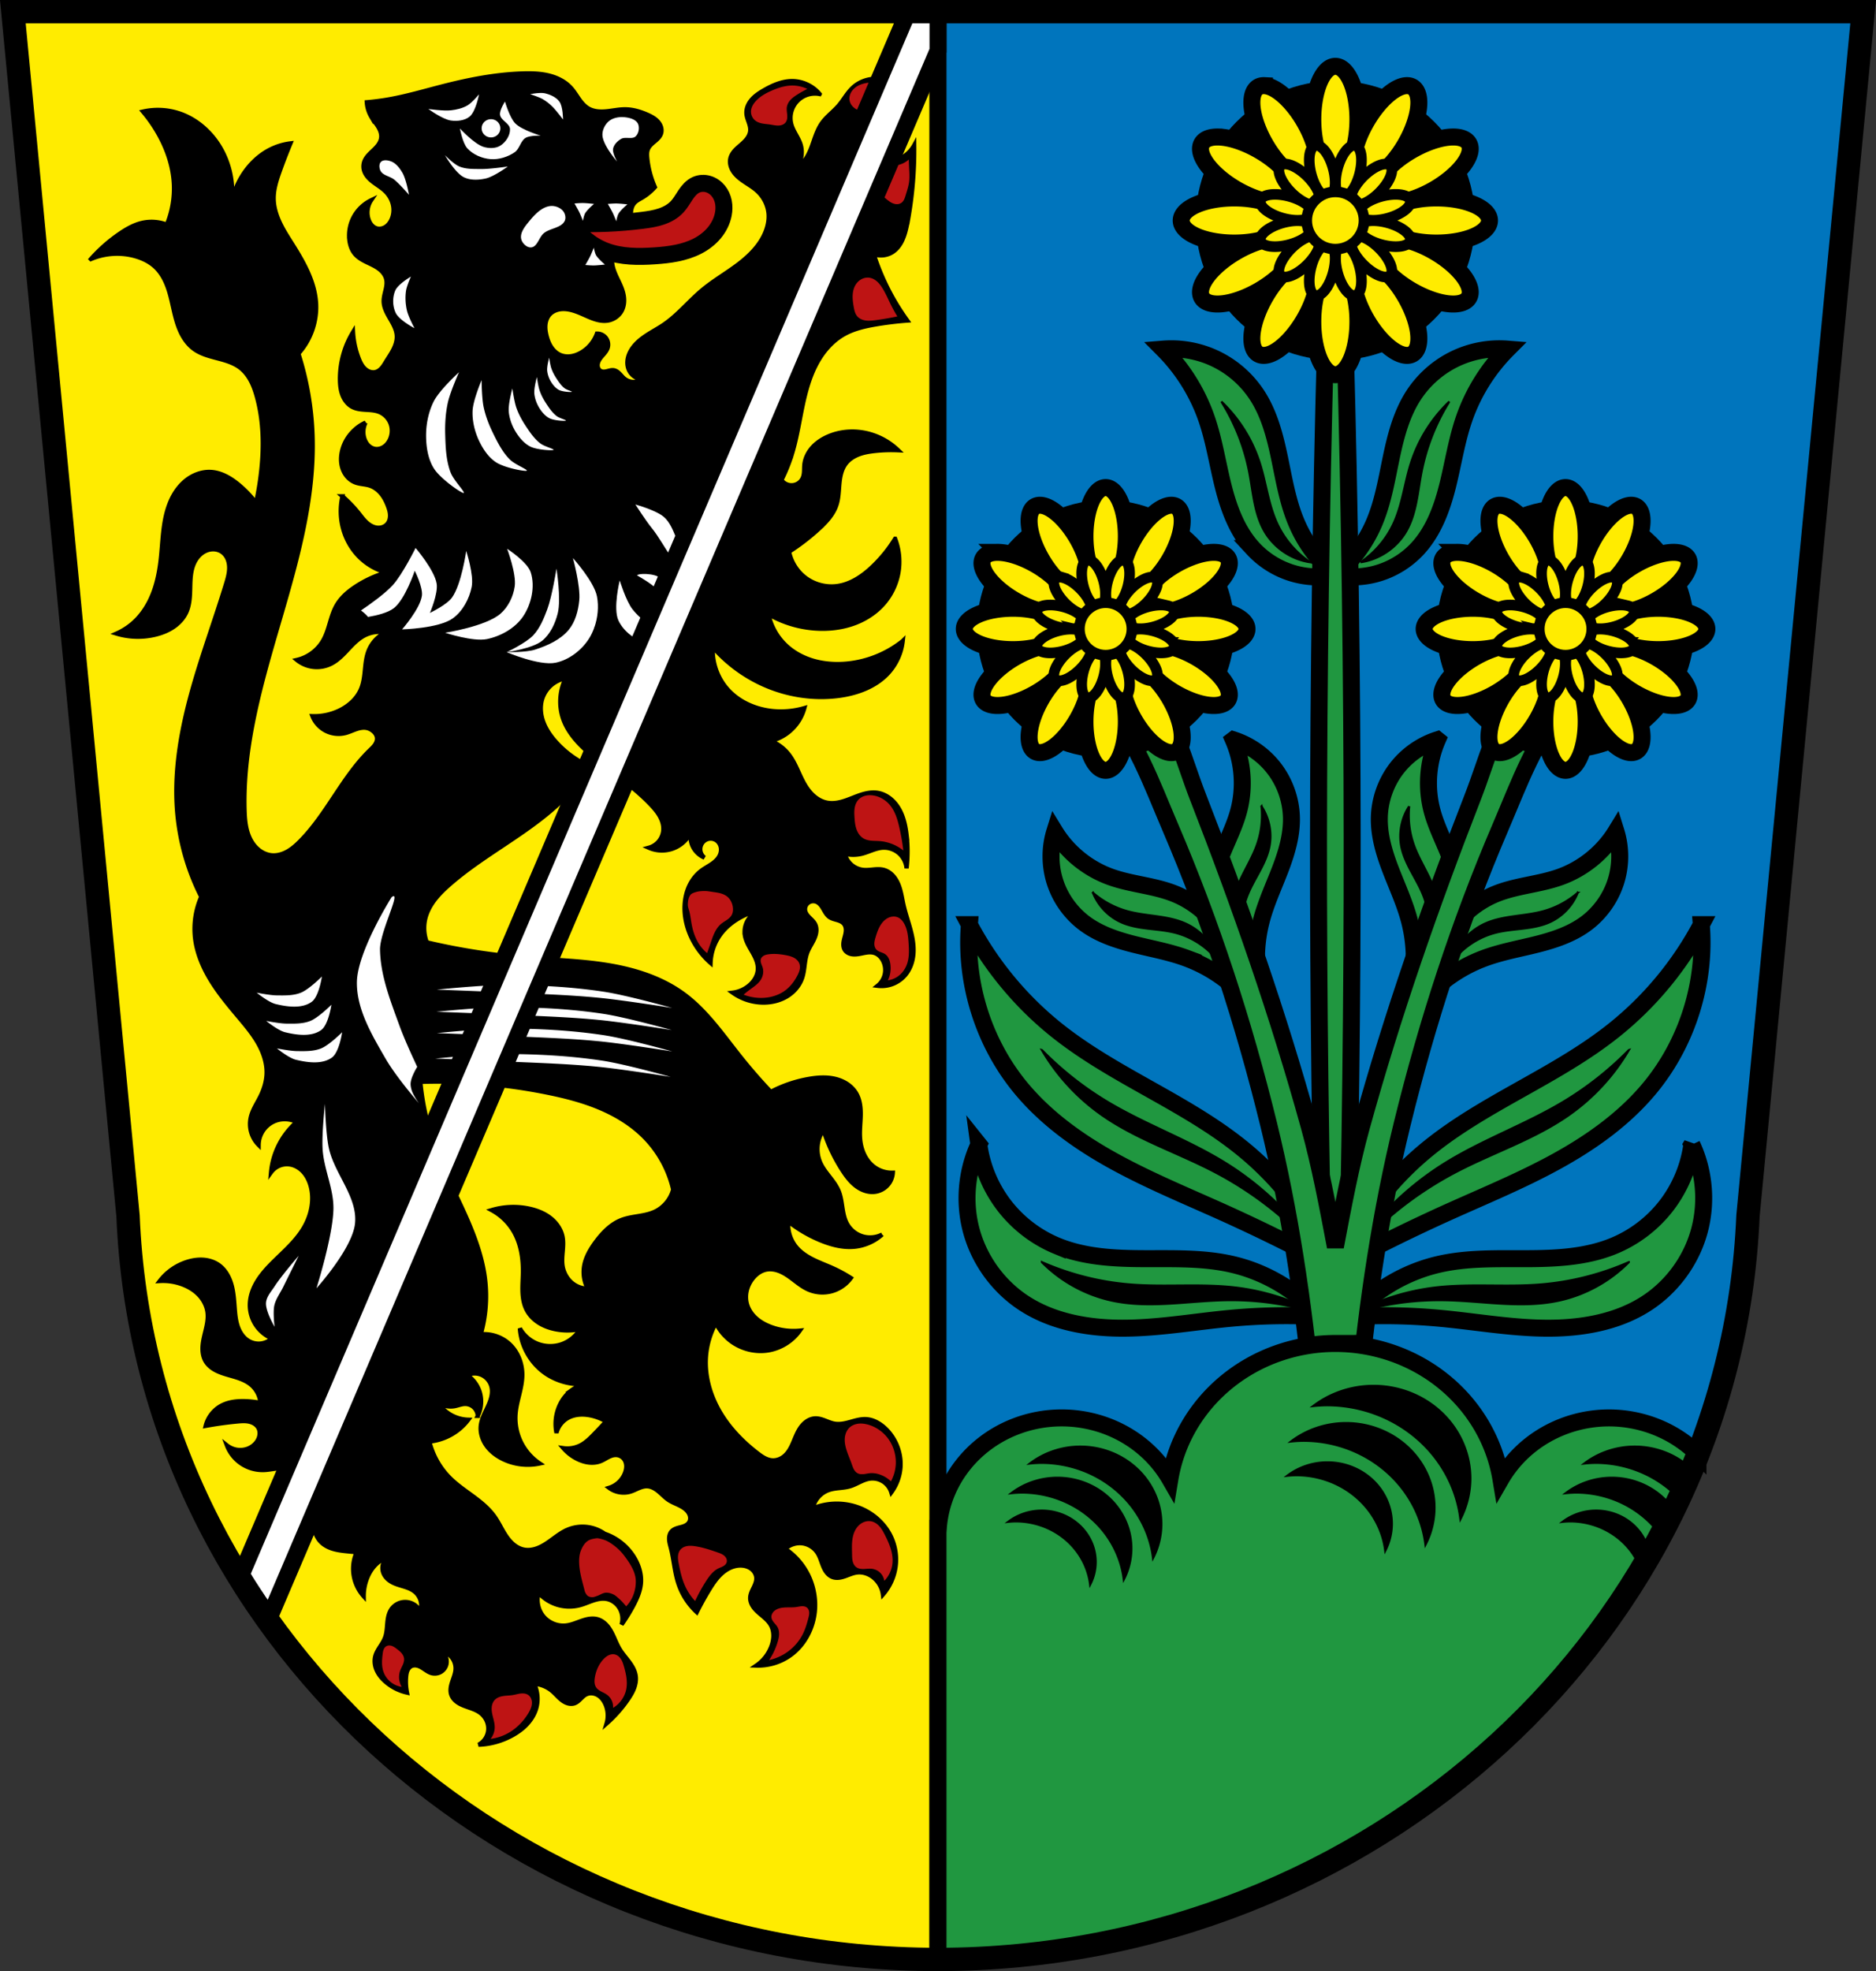 <svg xmlns="http://www.w3.org/2000/svg" width="883.74" height="928.34" viewBox="0 0 883.736 928.336" xmlns:xlink="http://www.w3.org/1999/xlink"><rect x="0" y="0" width="883.736" height="928.336" fill="#333333" stroke="none"/><defs><path id="a" d="M610.027 131.066a10.625 25.003 0 0 0-10.625 25.002 10.625 25.003 0 0 0 10.625 25.004 10.625 25.003 0 0 0 10.625-25.004 10.625 25.003 0 0 0-10.625-25.002zm-33.391 9.098a25.003 10.625 60 0 0-.84.008 25.003 10.625 60 0 0-2.078.623 25.003 10.625 60 0 0 3.299 26.965 25.003 10.625 60 0 0 21.705 16.342 25.003 10.625 60 0 0-3.3-26.967 25.003 10.625 60 0 0-18.786-16.97zm67.621.008a10.625 25.003 30 0 0-19.625 16.963 10.625 25.003 30 0 0-3.3 26.967 10.625 25.003 30 0 0 21.704-16.342 10.625 25.003 30 0 0 3.3-26.965 10.625 25.003 30 0 0-2.079-.623zm-89.125 24.191a25.003 10.625 30 0 0-7.994 3.012 25.003 10.625 30 0 0 16.34 21.703 25.003 10.625 30 0 0 26.967 3.301 25.003 10.625 30 0 0-16.342-21.705 25.003 10.625 30 0 0-18.97-6.31zm109.79 0a10.625 25.003 60 0 0-18.972 6.311 10.625 25.003 60 0 0-16.341 21.705 10.625 25.003 60 0 0 26.966-3.3 10.625 25.003 60 0 0 16.34-21.704 10.625 25.003 60 0 0-7.994-3.012zm-102.51 28.696a25.003 10.625 0 0 0-25.003 10.625 25.003 10.625 0 0 0 25.002 10.625 25.003 10.625 0 0 0 25.004-10.625 25.003 10.625 0 0 0-25.004-10.625zm95.23 0a25.003 10.625 0 0 0-25.004 10.625 25.003 10.625 0 0 0 25.004 10.625 25.003 10.625 0 0 0 25.002-10.625 25.003 10.625 0 0 0-25.002-10.625zm-75.192 18.92a10.625 25.003 60 0 0-18.972 6.31 10.625 25.003 60 0 0-16.34 21.703 10.625 25.003 60 0 0 26.965-3.299 10.625 25.003 60 0 0 16.342-21.703 10.625 25.003 60 0 0-7.995-3.011zm55.153 0a25.003 10.625 30 0 0-7.994 3.011 25.003 10.625 30 0 0 16.341 21.704 25.003 10.625 30 0 0 26.965 3.298 25.003 10.625 30 0 0-16.34-21.703 25.003 10.625 30 0 0-18.972-6.31zm-13.354 10.656a25.003 10.625 60 0 0-.84.008 25.003 10.625 60 0 0-2.078.623 25.003 10.625 60 0 0 3.301 26.967 25.003 10.625 60 0 0 21.703 16.34 25.003 10.625 60 0 0-3.299-26.965 25.003 10.625 60 0 0-18.787-16.973zm-27.605.008a10.625 25.003 30 0 0-19.627 16.965 10.625 25.003 30 0 0-3.299 26.965 10.625 25.003 30 0 0 21.703-16.34 10.625 25.003 30 0 0 3.301-26.967 10.625 25.003 30 0 0-2.078-.623zm13.383 3.652a10.625 25.003 0 0 0-10.625 25.004 10.625 25.003 0 0 0 10.625 25.002 10.625 25.003 0 0 0 10.625-25.002 10.625 25.003 0 0 0-10.625-25.004z" stroke="#000" fill="#ffec00" stroke-linecap="round"/></defs><g fill-rule="evenodd"><path d="m6.051 5.5 54.26 567.09c8.04 195.27 176.75 350.13 381.56 350.25 204.64-.234 373.41-155.15 381.56-350.25L877.691 5.5h-435.82z" fill="#ffec00"/><path d="M427.77 103.19c-.386 2.175-.812 4.348-1.437 6.467-.513 1.741-1.164 3.451-2.093 5.01-.929 1.559-2.146 2.966-3.656 3.973-2.604 1.735-6.04 2.147-8.982 1.078a111.06 111.06 0 0 0 5.389 13.653 111.267 111.267 0 0 0 10.42 17.605c-4.935.366-9.853.966-14.731 1.796-5.218.888-10.479 2.073-15.09 4.671-4.58 2.58-8.339 6.477-11.185 10.896-2.846 4.42-4.813 9.358-6.28 14.406-2.935 10.1-3.923 20.685-6.967 30.748a78.191 78.191 0 0 1-5.03 12.575 5.795 5.795 0 0 0 2.339 1.957 5.792 5.792 0 0 0 3.01.489 5.816 5.816 0 0 0 2.839-1.116 5.797 5.797 0 0 0 1.872-2.408c.394-.952.527-1.992.58-3.02.054-1.029.033-2.062.138-3.087.311-3.01 1.728-5.86 3.747-8.121 2.02-2.261 4.615-3.959 7.391-5.173 6.282-2.747 13.548-3.03 20.12-1.078a31.718 31.718 0 0 1 12.935 7.545 71.318 71.318 0 0 0-11.138.359c-2.552.283-5.11.711-7.503 1.642-2.393.931-4.628 2.398-6.15 4.466-1.985 2.697-2.599 6.149-2.897 9.484-.298 3.335-.347 6.744-1.414 9.918-1.489 4.431-4.818 7.98-8.264 11.138a102.777 102.777 0 0 1-14.01 10.779c1 5.01 3.965 9.594 8.12 12.561 4.155 2.968 9.455 4.285 14.516 3.607 6.485-.869 12.17-4.807 16.887-9.342 4-3.847 7.513-8.205 10.42-12.935a30.232 30.232 0 0 1 1.549 16.02 30.23 30.23 0 0 1-6.938 14.521c-3.589 4.119-8.289 7.214-13.394 9.161-5.105 1.947-10.605 2.769-16.07 2.696a51.174 51.174 0 0 1-24.791-6.827 28.184 28.184 0 0 0 7.905 14.372c3.538 3.435 7.969 5.897 12.681 7.351 4.712 1.454 9.702 1.917 14.625 1.632 10.153-.589 20.09-4.412 28.03-10.779a26.877 26.877 0 0 1-6.827 15.09c-5.906 6.461-14.675 9.643-23.354 10.779-12.04 1.576-24.493-.406-35.57-5.389a69.189 69.189 0 0 1-23.714-17.605c-.401 7.136 2.106 14.394 6.827 19.761 5.475 6.226 13.656 9.724 21.917 10.42a39.669 39.669 0 0 0 14.372-1.437 21.875 21.875 0 0 1-7.186 11.138 21.799 21.799 0 0 1-8.623 4.312 20.23 20.23 0 0 1 8.264 6.108c3.494 4.356 5.03 9.946 7.904 14.731 1.178 1.958 2.595 3.791 4.34 5.267 1.745 1.475 3.832 2.584 6.08 2.997 2.01.369 4.086.178 6.072-.293 1.986-.471 3.895-1.216 5.793-1.964 1.899-.748 3.802-1.505 5.781-2 1.98-.497 4.051-.729 6.067-.412 3.429.538 6.483 2.657 8.623 5.389 3.17 4.047 4.433 9.266 5.03 14.372a68.07 68.07 0 0 1 0 15.809 10.74 10.74 0 0 0-3.607-7.103 10.746 10.746 0 0 0-7.531-2.598c-3.494.183-6.658 2.056-10.06 2.874a16.973 16.973 0 0 1-7.904 0 10.136 10.136 0 0 0 3.134 5.118 10.148 10.148 0 0 0 5.489 2.427c1.613.184 3.242-.023 4.859-.173s3.272-.239 4.842.173c1.619.425 3.075 1.373 4.23 2.584 1.155 1.211 2.02 2.677 2.665 4.222 1.289 3.089 1.71 6.457 2.447 9.722.865 3.835 2.175 7.555 3.202 11.35 1.026 3.795 1.772 7.725 1.469 11.645-.27 3.49-1.411 6.964-3.593 9.701a14.703 14.703 0 0 1-5.941 4.436 14.706 14.706 0 0 1-7.353.953 9.621 9.621 0 0 0 3.384-5.477 9.63 9.63 0 0 0-.869-6.38c-.843-1.62-2.218-3.02-3.952-3.593-1.172-.386-2.44-.377-3.663-.214-1.223.162-2.422.472-3.638.678-1.216.206-2.472.306-3.678.049-1.207-.258-2.368-.91-3.03-1.949-.568-.888-.732-1.986-.664-3.038.069-1.052.354-2.076.626-3.095.272-1.019.534-2.052.553-3.106.019-1.054-.225-2.145-.874-2.976-.393-.503-.918-.891-1.484-1.186-.566-.295-1.174-.5-1.786-.68-1.224-.361-2.506-.643-3.556-1.368-1.313-.906-2.091-2.38-2.89-3.76-.4-.69-.819-1.374-1.339-1.979s-1.147-1.132-1.88-1.447a4.004 4.004 0 0 0-1.984-.305 3.903 3.903 0 0 0-1.876.712 3.8 3.8 0 0 0-1.259 1.561 3.703 3.703 0 0 0-.27 1.985c.095.668.375 1.3.745 1.864.369.565.827 1.066 1.302 1.545.951.957 2 1.861 2.624 3.058.551 1.06.723 2.291.618 3.48-.105 1.19-.476 2.343-.96 3.435-.969 2.183-2.394 4.15-3.251 6.379-1.495 3.889-1.152 8.279-2.515 12.216-1.24 3.581-3.877 6.609-7.119 8.572-3.242 1.963-7.06 2.892-10.846 2.925a25.072 25.072 0 0 1-14.731-4.671 15.033 15.033 0 0 0 7.545-3.234c1.2-.977 2.252-2.148 3.02-3.493.767-1.344 1.243-2.865 1.293-4.412.046-1.427-.269-2.848-.768-4.186s-1.179-2.599-1.888-3.839c-1.417-2.479-2.986-4.968-3.452-7.784a10.713 10.713 0 0 1 1.916-8 10.72 10.72 0 0 1 7.07-4.214 33.785 33.785 0 0 0-11.497 3.952c-3.654 2.056-6.941 4.827-9.342 8.264a24.166 24.166 0 0 0-4.312 12.935 37.227 37.227 0 0 1-8.623-11.138c-2.519-4.984-3.896-10.592-3.593-16.17.168-3.093.854-6.172 2.166-8.978 1.311-2.806 3.259-5.334 5.739-7.19 1.518-1.137 3.215-2.01 4.782-3.082 1.567-1.069 3.041-2.384 3.841-4.104.571-1.225.768-2.636.469-3.954-.299-1.318-1.112-2.529-2.266-3.232a4.797 4.797 0 0 0-3.516-.567 4.964 4.964 0 0 0-2.951 2 5.066 5.066 0 0 0-.828 3.629 5.06 5.06 0 0 0 1.906 3.198 10.801 10.801 0 0 1-5.749-5.749c-1.189-2.855-1.054-6.231.359-8.982a15.196 15.196 0 0 1-3.78 6.771 15.23 15.23 0 0 1-6.639 4.01 15.268 15.268 0 0 1-10.42-.719 9.293 9.293 0 0 0 4.736-3.039 9.293 9.293 0 0 0 2.09-5.225c.16-2.257-.522-4.515-1.614-6.497-1.092-1.981-2.581-3.714-4.134-5.36-8.469-8.975-19.02-15.683-28.384-23.714-5.372-4.605-10.512-9.88-12.935-16.528-2.279-6.255-1.88-13.438 1.078-19.402a14.235 14.235 0 0 0-7.02 3.428 14.217 14.217 0 0 0-4.122 6.633c-.985 3.481-.588 7.263.684 10.65 1.272 3.387 3.378 6.409 5.783 9.112a46.508 46.508 0 0 0 16.528 11.857 109.164 109.164 0 0 1-16.17 18.324c-15.447 13.981-34.611 23.3-50.3 37.01-2.532 2.212-4.978 4.546-7.03 7.212-2.047 2.667-3.692 5.686-4.472 8.956a19.091 19.091 0 0 0 .719 11.138 309.222 309.222 0 0 0 45.27 7.186c13.1 1.093 26.295 1.352 39.28 3.41s25.942 6.04 36.531 13.836c10.691 7.867 18.32 19.08 26.588 29.462a253.298 253.298 0 0 0 14.372 16.528 60.892 60.892 0 0 1 17.965-6.108c4.078-.706 8.304-.989 12.33-.03 2.01.479 3.961 1.27 5.683 2.417 1.723 1.146 3.217 2.654 4.263 4.44 1.785 3.049 2.176 6.717 2.113 10.25-.063 3.533-.538 7.06-.317 10.589.162 2.591.707 5.173 1.766 7.543 1.059 2.37 2.645 4.525 4.701 6.11a13.99 13.99 0 0 0 8.982 2.874 9.726 9.726 0 0 1-2.531 5.964 9.75 9.75 0 0 1-5.733 3.02c-1.609.23-3.266.047-4.815-.446-1.549-.493-2.992-1.291-4.289-2.272-2.593-1.962-4.574-4.616-6.345-7.342a78.043 78.043 0 0 1-8.982-19.04 15.97 15.97 0 0 0-2.735 7.537c-.25 2.69.201 5.443 1.297 7.912 1.075 2.421 2.733 4.528 4.359 6.619s3.257 4.225 4.264 6.675c1.015 2.469 1.354 5.153 1.759 7.792.405 2.639.904 5.32 2.193 7.658a12.534 12.534 0 0 0 7.243 5.87c3.048.928 6.453.62 9.285-.84a22.898 22.898 0 0 1-12.935 5.749c-5.382.547-10.794-.845-15.809-2.874a63.218 63.218 0 0 1-15.45-8.982c-.395 4.217.924 8.569 3.593 11.857 2.12 2.611 4.996 4.511 8 6.02 3.01 1.507 6.177 2.659 9.243 4.04a67.172 67.172 0 0 1 8.623 4.671 16.717 16.717 0 0 1-9.107 6.255 16.7 16.7 0 0 1-11.01-.865c-3.418-1.52-6.206-4.138-9.287-6.26-1.54-1.061-3.175-2.01-4.947-2.61-1.772-.6-3.693-.838-5.527-.471-2.596.519-4.844 2.22-6.467 4.312-1.324 1.706-2.289 3.699-2.744 5.81-.456 2.111-.397 4.339.229 6.406.764 2.521 2.353 4.75 4.333 6.487s4.341 3 6.805 3.933a30.344 30.344 0 0 0 13.653 1.796c-3.503 4.968-9.08 8.421-15.09 9.342-6.01.921-12.355-.697-17.246-4.312a23.753 23.753 0 0 1-7.186-8.623 38.776 38.776 0 0 0-4.671 15.809c-.649 8.97 1.895 18.01 6.398 25.799 4.502 7.785 10.892 14.366 18.03 19.832 1.015.777 2.052 1.536 3.183 2.131 1.131.595 2.367 1.025 3.644 1.102 1.933.117 3.87-.596 5.389-1.796 1.492-1.178 2.59-2.788 3.458-4.48.868-1.691 1.526-3.481 2.291-5.221.864-1.964 1.885-3.895 3.365-5.449 1.48-1.554 3.474-2.708 5.617-2.815 1.62-.081 3.209.43 4.723 1.012 1.514.582 3.02 1.249 4.618 1.503 2.467.392 4.974-.22 7.381-.889s4.856-1.406 7.35-1.267c3.385.188 6.509 1.993 8.982 4.312 5.04 4.722 7.777 11.804 7.186 18.683a22.902 22.902 0 0 1-4.312 11.497 9.34 9.34 0 0 0-3.842-5.082 9.33 9.33 0 0 0-6.218-1.386c-1.659.222-3.224.888-4.735 1.608-1.511.72-3 1.503-4.607 1.985-3.269.982-6.841.663-10.06 1.796a11.724 11.724 0 0 0-4.904 3.321 11.72 11.72 0 0 0-2.641 5.302c7.148-2.982 15.487-2.982 22.636 0 6.243 2.604 11.571 7.495 14.372 13.653a25.316 25.316 0 0 1 1.989 14.06 25.307 25.307 0 0 1-5.941 12.892 12.431 12.431 0 0 0-4.312-7.904c-2.181-1.825-5.082-2.864-7.904-2.515-1.971.244-3.796 1.125-5.672 1.776-.938.325-1.902.596-2.889.697-.988.101-2 .028-2.936-.317-1.09-.404-2.023-1.166-2.751-2.072-.728-.906-1.262-1.953-1.706-3.03-.888-2.148-1.448-4.46-2.73-6.399-1.589-2.404-4.267-4.056-7.129-4.396-2.861-.341-5.853.636-7.962 2.6a31.848 31.848 0 0 1 9.342 9.701c3.423 5.551 5.075 12.174 4.671 18.683-.532 8.576-4.813 16.996-11.857 21.917a26.222 26.222 0 0 1-15.809 4.671 18.677 18.677 0 0 0 7.186-9.342c.543-1.576.873-3.235.851-4.902-.021-1.667-.402-3.342-1.211-4.799-1.345-2.425-3.725-4.056-5.797-5.9-1.036-.922-2.02-1.924-2.749-3.102-.732-1.178-1.204-2.547-1.155-3.933.059-1.644.831-3.166 1.551-4.645.72-1.479 1.421-3.054 1.323-4.696-.094-1.567-.941-3.042-2.15-4.04-1.21-1-2.755-1.55-4.317-1.705-1.714-.17-3.459.115-5.068.73-1.609.614-3.085 1.551-4.395 2.669-2.62 2.236-4.556 5.156-6.346 8.099a140.499 140.499 0 0 0-5.749 10.42 32.083 32.083 0 0 1-8.623-13.294c-1.837-5.459-2.166-11.307-3.593-16.887-.342-1.337-.749-2.671-.817-4.049-.034-.689.018-1.386.204-2.05.185-.664.507-1.296.973-1.805.536-.586 1.245-.991 1.984-1.281.739-.29 1.516-.472 2.284-.673.768-.201 1.537-.425 2.242-.79.705-.365 1.35-.883 1.753-1.567.499-.846.591-1.898.359-2.852-.232-.955-.768-1.817-1.437-2.537-1.138-1.226-2.638-2.051-4.151-2.764-1.513-.713-3.078-1.342-4.472-2.266-1.693-1.122-3.078-2.642-4.634-3.947-.778-.652-1.605-1.255-2.512-1.711-.907-.457-1.899-.765-2.914-.809-1.392-.06-2.759.376-4.04.917-1.285.54-2.528 1.191-3.861 1.598-3.383 1.033-7.244.344-10.06-1.796 3.449-1.043 6.336-3.792 7.545-7.186.355-.997.573-2.051.544-3.109-.029-1.058-.315-2.12-.903-2.999-.867-1.297-2.392-2.125-3.952-2.156-1.303-.026-2.562.467-3.719 1.069-1.157.601-2.257 1.32-3.467 1.806-1.66.666-3.489.869-5.27.704-1.781-.164-3.519-.688-5.149-1.423a20.676 20.676 0 0 1-7.186-5.389 13.64 13.64 0 0 0 8.264-1.437c2.34-1.241 4.259-3.134 6.108-5.03 1.952-2 3.869-4.04 5.749-6.108a23.55 23.55 0 0 0-7.545-2.874c-3.641-.705-7.607-.485-10.779 1.437a11.253 11.253 0 0 0-5.03 6.827 21.013 21.013 0 0 1 1.796-13.653c1.277-2.529 3.094-4.807 5.389-6.467a15.661 15.661 0 0 1 7.545-2.874 31.906 31.906 0 0 1-5.749 0c-4.839-.438-9.589-2.01-13.653-4.671-7.215-4.724-12.01-12.952-12.575-21.558a16.561 16.561 0 0 0 8.351 7.245 16.562 16.562 0 0 0 11.05.301 16.563 16.563 0 0 0 8.982-7.186c-3.896.813-7.96.813-11.857 0-2.705-.565-5.345-1.526-7.673-3.02-2.328-1.489-4.337-3.52-5.621-5.967-1.387-2.643-1.889-5.67-1.999-8.653-.109-2.983.154-5.967.202-8.952.107-6.707-.943-13.601-4.312-19.402a26.659 26.659 0 0 0-10.42-10.06 35.733 35.733 0 0 1 17.605-.719c3.569.759 7.07 2.098 9.959 4.322 2.893 2.224 5.147 5.391 5.85 8.972.44 2.24.271 4.549.075 6.823s-.416 4.573-.075 6.83c.548 3.626 2.639 7.04 5.749 8.982a11.884 11.884 0 0 0 6.108 1.796 16.855 16.855 0 0 1-1.796-10.06c.606-4.51 3.02-8.576 5.749-12.216 3.152-4.2 6.968-8.142 11.857-10.06 2.535-.995 5.255-1.404 7.941-1.85 2.687-.446 5.402-.946 7.868-2.102 4.217-1.977 7.469-5.907 8.623-10.42a51.724 51.724 0 0 0-13.294-24.432c-5.98-6.14-13.439-10.71-21.338-14.04-7.898-3.329-16.252-5.457-24.652-7.159a261.114 261.114 0 0 0-59.815-5.07 126.044 126.044 0 0 0 7.118 31.32c3.854 10.513 9.09 20.455 13.69 30.663 4.602 10.208 8.613 20.845 9.801 31.979a65.8 65.8 0 0 1-2.136 24.914c4.724-.438 9.601 1.144 13.169 4.271 4.206 3.686 6.454 9.357 6.406 14.948-.054 6.273-2.769 12.25-3.203 18.508a25.777 25.777 0 0 0 2.576 13.1 25.771 25.771 0 0 0 8.814 10.03c-5.832 1.269-12.09.503-17.44-2.135-2.988-1.473-5.727-3.545-7.662-6.256-1.935-2.711-3.02-6.093-2.659-9.405.352-3.23 2-6.145 3.355-9.1.677-1.477 1.289-2.993 1.632-4.581.343-1.588.408-3.257-.004-4.828a8.31 8.31 0 0 0-4.445-5.336 8.308 8.308 0 0 0-6.945-.003 15.175 15.175 0 0 1 5.804 7.636c1.271 3.765.968 8.04-.821 11.584a5.983 5.983 0 0 0-1.837-3.984 5.989 5.989 0 0 0-4.076-1.625c-1.709 0-3.326.734-5.01 1.044a10.355 10.355 0 0 1-7.944-1.841 17.708 17.708 0 0 0 7.118 6.406 17.659 17.659 0 0 0 7.303 1.803 26.24 26.24 0 0 1-4.456 4.603 26.426 26.426 0 0 1-13.881 5.695 36.54 36.54 0 0 0 9.61 17.08c3.283 3.283 7.155 5.901 10.892 8.656 3.737 2.755 7.41 5.717 10.11 9.496 2.091 2.929 3.537 6.271 5.558 9.25 1.01 1.489 2.17 2.891 3.562 4.03 1.393 1.139 3.03 2.01 4.795 2.36 1.867.37 3.819.146 5.631-.436 1.812-.582 3.494-1.512 5.084-2.558 3.179-2.093 6.06-4.69 9.539-6.239a18.128 18.128 0 0 1 9.134-1.473 18.125 18.125 0 0 1 8.662 3.252c6.21 2.075 11.558 6.615 14.614 12.406 1.684 3.192 2.693 6.796 2.496 10.4-.217 3.973-1.866 7.724-3.744 11.232a81.984 81.984 0 0 1-5.408 8.736 9.899 9.899 0 0 0-.832-7.488c-1.292-2.332-3.616-4.106-6.24-4.576-2.127-.381-4.319.076-6.369.757-2.05.682-4.03 1.59-6.111 2.155a19.517 19.517 0 0 1-10.603-.133 19.547 19.547 0 0 1-8.948-5.69c-1.109 3.793-.204 8.114 2.334 11.143 2.538 3.03 6.634 4.677 10.562 4.249 2.564-.279 4.957-1.365 7.397-2.202 1.22-.419 2.466-.779 3.745-.943 1.279-.164 2.596-.128 3.834.234 1.448.423 2.746 1.282 3.814 2.348 1.068 1.065 1.917 2.333 2.636 3.659 1.438 2.652 2.381 5.56 3.95 8.137 1.275 2.094 2.935 3.922 4.393 5.893 1.458 1.971 2.744 4.161 3.095 6.587.29 2-.079 4.057-.803 5.945-.724 1.887-1.794 3.622-2.941 5.287a61.03 61.03 0 0 1-9.984 11.232 13.356 13.356 0 0 0-.416-8.736c-.731-1.809-1.907-3.489-3.564-4.519a6.433 6.433 0 0 0-2.739-.956 5.349 5.349 0 0 0-2.849.483c-1.03.499-1.848 1.338-2.662 2.143-.814.805-1.676 1.611-2.746 2.02-1.013.384-2.15.375-3.196.091-1.046-.283-2.01-.828-2.87-1.483-1.726-1.31-3.08-3.051-4.75-4.432a14.786 14.786 0 0 0-8.32-3.328c1.797 3.719 2.101 8.133.832 12.06-.85 2.63-2.37 5.02-4.261 7.04-1.891 2.02-4.148 3.668-6.555 5.03a35.672 35.672 0 0 1-16.224 4.576 8.67 8.67 0 0 0 3.211-2.939 8.655 8.655 0 0 0 1.365-4.133 8.949 8.949 0 0 0-.873-4.422 9.586 9.586 0 0 0-2.871-3.482c-2.235-1.682-5.05-2.334-7.653-3.363-1.301-.514-2.573-1.137-3.663-2.01-1.09-.876-1.994-2.024-2.411-3.36-.308-.987-.343-2.046-.212-3.072.13-1.026.42-2.026.749-3.01.658-1.961 1.488-3.917 1.543-5.985a8.26 8.26 0 0 0-1.944-5.513 8.263 8.263 0 0 0-5.128-2.806 5.704 5.704 0 0 1 2.591 3.043 5.709 5.709 0 0 1-.074 3.996 5.708 5.708 0 0 1-2.702 2.945 5.7 5.7 0 0 1-3.974.417c-1.699-.447-3.079-1.646-4.58-2.558-.751-.456-1.553-.848-2.413-1.027-.86-.179-1.786-.132-2.574.257-.873.431-1.512 1.249-1.89 2.146-.378.897-.521 1.876-.606 2.846a26.385 26.385 0 0 0 .416 7.488 23.034 23.034 0 0 1-9.984-4.992c-1.74-1.495-3.27-3.277-4.233-5.359-.963-2.082-1.328-4.483-.759-6.705.409-1.598 1.272-3.038 2.163-4.427.891-1.388 1.828-2.767 2.413-4.309.812-2.141.902-4.475 1.105-6.756.203-2.281.558-4.635 1.807-6.555a7.95 7.95 0 0 1 3.07-2.749 7.961 7.961 0 0 1 4.04-.831 7.945 7.945 0 0 1 3.906 1.313 7.951 7.951 0 0 1 2.715 3.1 8.43 8.43 0 0 0 .174-4.964 8.421 8.421 0 0 0-2.67-4.188c-1.385-1.171-3.109-1.86-4.837-2.412-1.727-.552-3.5-.99-5.147-1.748-1.099-.506-2.139-1.156-3.02-1.99-.876-.834-1.586-1.857-1.977-3a6.566 6.566 0 0 1-.015-4.165 6.567 6.567 0 0 1 2.511-3.323 16.446 16.446 0 0 0-7.07 4.992c-1.229 1.493-2.187 3.199-2.912 4.992a22.915 22.915 0 0 0-1.664 8.736 19.476 19.476 0 0 1-4.992-12.48 19.351 19.351 0 0 1 1.664-8.32 200.35 200.35 0 0 1-4.576-.416c-2.254-.231-4.519-.505-6.685-1.171-2.166-.666-4.246-1.751-5.795-3.405-1.305-1.393-2.189-3.145-2.731-4.975-.542-1.831-.756-3.744-.836-5.651-.161-3.815.194-7.684-.592-11.421-.66-3.138-2.148-6.126-4.404-8.404-2.256-2.278-5.296-3.812-8.492-4.076-3.196-.264-6.363.713-9.568.832a18.085 18.085 0 0 1-10.618-3 18.082 18.082 0 0 1-6.854-8.647 10.14 10.14 0 0 0 4.571 2.059c1.664.289 3.4.152 4.997-.395 2.396-.82 4.492-2.631 5.408-4.992.567-1.461.661-3.155 0-4.576-.396-.851-1.045-1.572-1.814-2.109-.769-.537-1.655-.896-2.568-1.109-1.827-.428-3.734-.285-5.602-.109a170.71 170.71 0 0 0-14.976 2.08c.998-4.052 3.795-7.625 7.488-9.568 3.285-1.728 7.105-2.162 10.816-2.08 2.514.056 5.02.335 7.488.832a12.543 12.543 0 0 0-4.16-8.32c-1.927-1.699-4.335-2.759-6.775-3.564-2.44-.805-4.954-1.381-7.368-2.26-1.475-.537-2.917-1.191-4.217-2.07-1.3-.88-2.459-1.994-3.271-3.337-1.025-1.698-1.46-3.705-1.498-5.688-.038-1.983.304-3.955.741-5.889.875-3.869 2.149-7.791 1.589-11.718-.429-3.01-1.942-5.811-4.04-8.01-2.101-2.195-4.767-3.804-7.605-4.89a25.995 25.995 0 0 0-10.816-1.664 26.19 26.19 0 0 1 13.312-9.152c2.427-.714 4.976-1.071 7.496-.85 2.52.221 5.01 1.037 7.06 2.514 3.095 2.227 4.999 5.798 5.997 9.477.998 3.68 1.186 7.522 1.491 11.322.228 2.839.53 5.707 1.5 8.386.97 2.678 2.679 5.183 5.156 6.59a9.29 9.29 0 0 0 5.612 1.142 9.297 9.297 0 0 0 5.204-2.39 17.151 17.151 0 0 1-7.596-6.327 17.15 17.15 0 0 1-2.803-9.48c.028-4.083 1.535-8.05 3.716-11.504 2.181-3.451 5.02-6.437 7.932-9.295 4.925-4.828 10.208-9.461 13.728-15.392 3.463-5.836 5.03-12.982 3.328-19.552-.639-2.469-1.742-4.85-3.439-6.755-1.697-1.904-4.02-3.305-6.545-3.645a9.32 9.32 0 0 0-4.885.666 9.312 9.312 0 0 0-3.851 3.078 36.025 36.025 0 0 1 2.912-11.232 36.066 36.066 0 0 1 9.152-12.48c-3.458-1.78-7.774-1.78-11.232 0a12.344 12.344 0 0 0-4.836 4.48 12.342 12.342 0 0 0-1.82 6.336 14.058 14.058 0 0 1-3.521-5.969 14.06 14.06 0 0 1-.223-6.927c.795-3.586 2.949-6.691 4.576-9.984 1.667-3.374 2.807-7.05 2.912-10.816.14-4.982-1.542-9.88-4-14.214-2.462-4.334-5.685-8.178-8.892-11.994-4.662-5.547-9.348-11.11-13.167-17.271-3.819-6.158-6.768-12.975-7.633-20.17a37.608 37.608 0 0 1 2.912-19.552 108.573 108.573 0 0 1-11.232-38.687c-1.776-18.548 1.266-37.27 6.07-55.27s11.359-35.487 16.81-53.3c.785-2.567 1.555-5.19 1.509-7.874-.023-1.342-.255-2.689-.773-3.927s-1.33-2.365-2.4-3.175c-1.084-.82-2.414-1.296-3.769-1.404-1.355-.108-2.73.147-3.978.685-2.496 1.076-4.418 3.247-5.564 5.711-1.672 3.592-1.795 7.684-1.884 11.645-.089 3.961-.203 8.05-1.86 11.651-1.265 2.748-3.384 5.058-5.873 6.777-2.489 1.72-5.34 2.869-8.27 3.622a34.845 34.845 0 0 1-18.72-.416 30.455 30.455 0 0 0 9.568-6.656c3.55-3.663 6.135-8.19 7.903-12.974 1.768-4.784 2.743-9.831 3.329-14.898 1.022-8.833.92-17.96 4.072-26.27 1.576-4.157 3.992-8.06 7.384-10.936 3.393-2.873 7.817-4.646 12.256-4.389 4.979.288 9.497 3.03 13.312 6.24a51.92 51.92 0 0 1 7.904 8.32 140.923 140.923 0 0 0 2.496-15.392c1.22-11.533.99-23.343-2.08-34.527-.712-2.592-1.579-5.157-2.839-7.531-1.261-2.374-2.93-4.562-5.064-6.197-3.107-2.38-6.991-3.457-10.775-4.452-3.785-.995-7.675-2-10.856-4.283-2.959-2.119-5.108-5.217-6.598-8.537-1.489-3.32-2.363-6.879-3.169-10.427-.806-3.549-1.556-7.125-2.818-10.538-1.262-3.413-3.072-6.688-5.719-9.185-2.551-2.406-5.788-3.999-9.152-4.992-6.931-2.047-14.572-1.597-21.22 1.248a73.848 73.848 0 0 1 13.728-12.06c3.199-2.174 6.631-4.122 10.4-4.992a20.03 20.03 0 0 1 11.648.832 44.435 44.435 0 0 0 3.328-19.14c-.402-8.177-3.088-16.14-7.07-23.295a67.722 67.722 0 0 0-7.488-10.816 31.966 31.966 0 0 1 17.06.832c8.02 2.666 14.784 8.565 19.14 15.808 4.828 8.04 6.774 17.764 5.408 27.04a37.878 37.878 0 0 1 7.07-16.224c2.995-3.955 6.806-7.327 11.232-9.568a29.078 29.078 0 0 1 9.568-2.912 275.081 275.081 0 0 0-4.992 12.896c-1.542 4.3-2.993 8.744-2.912 13.312.069 3.875 1.249 7.663 2.9 11.169 1.651 3.506 3.769 6.768 5.836 10.05 5.401 8.568 10.632 17.761 11.232 27.871.51 8.585-2.558 17.327-8.32 23.711a142.756 142.756 0 0 1 6.656 38.687c.965 29.924-7.471 59.26-15.874 88-8.403 28.737-16.931 58.03-16.16 87.964.119 4.614.491 9.347 2.456 13.524.983 2.088 2.365 4.01 4.151 5.47 1.786 1.462 3.988 2.449 6.289 2.637 2.555.209 5.122-.568 7.352-1.833 2.23-1.265 4.156-3 5.96-4.823 12.683-12.819 19.924-30.29 32.863-42.847.832-.808 1.694-1.602 2.35-2.559.656-.957 1.098-2.111.978-3.265-.07-.669-.327-1.311-.697-1.872a6.17 6.17 0 0 0-1.383-1.456c-.74-.574-1.587-1.019-2.496-1.248-1.723-.433-3.549-.069-5.229.507-1.68.576-3.291 1.362-5.01 1.807a13.34 13.34 0 0 1-9.299-1.018 13.34 13.34 0 0 1-6.29-6.924 27.146 27.146 0 0 0 12.648-2.647c4.476-2.15 8.43-5.693 10.295-10.295 1.149-2.835 1.468-5.926 1.772-8.97.304-3.044.618-6.135 1.758-8.973a16.376 16.376 0 0 1 7.942-8.53 15.368 15.368 0 0 0-10 1.471c-3.03 1.595-5.428 4.15-7.772 6.649-2.344 2.499-4.762 5.04-7.818 6.587a15.002 15.002 0 0 1-8.351 1.521 15.005 15.005 0 0 1-7.827-3.286c5.137-1.162 9.73-4.552 12.354-9.119 2.993-5.207 3.419-11.594 6.471-16.767 2.169-3.676 5.537-6.503 9.119-8.824a53.802 53.802 0 0 1 14.12-6.471 28.787 28.787 0 0 1-12.943-7.648c-4.61-4.738-7.493-11.08-8.236-17.649-.399-3.529-.2-7.126.588-10.589a59.749 59.749 0 0 1 7.648 7.942c1.136 1.422 2.213 2.902 3.53 4.158 1.317 1.256 2.914 2.292 4.706 2.607.96.169 1.962.124 2.891-.17a5.156 5.156 0 0 0 2.404-1.594c.919-1.11 1.287-2.601 1.248-4.04-.038-1.44-.453-2.844-.954-4.195-.776-2.089-1.779-4.114-3.184-5.844-1.405-1.73-3.233-3.156-5.346-3.863-2.192-.733-4.596-.674-6.765-1.471-1.443-.53-2.741-1.431-3.78-2.564-1.039-1.133-1.821-2.493-2.326-3.945-1.01-2.904-.899-6.12-.072-9.08 1.546-5.532 5.644-10.294 10.884-12.648a10.17 10.17 0 0 0-.588 7.354c.362 1.187.953 2.316 1.804 3.219.852.903 1.974 1.569 3.196 1.782 1.362.237 2.794-.101 3.976-.818s2.122-1.795 2.79-3.01c1.303-2.363 1.567-5.279.689-7.83-.879-2.551-2.893-4.691-5.395-5.701-2-.808-4.207-.899-6.361-1.03s-4.371-.331-6.288-1.323c-2.215-1.146-3.817-3.269-4.714-5.596-.897-2.326-1.148-4.854-1.169-7.347a42.52 42.52 0 0 1 6.177-22.355 40.955 40.955 0 0 0 2.647 12.354c.671 1.749 1.49 3.493 2.829 4.802.67.655 1.465 1.19 2.348 1.501.883.312 1.856.393 2.765.168 1.176-.291 2.182-1.071 2.973-1.989.79-.918 1.393-1.979 2.028-3.01 1.159-1.886 2.442-3.703 3.432-5.683.99-1.98 1.687-4.166 1.568-6.377-.156-2.913-1.687-5.549-3.157-8.07-1.47-2.52-2.96-5.192-3.02-8.109-.037-1.789.471-3.538.88-5.28.409-1.742.722-3.571.296-5.309-.383-1.566-1.349-2.946-2.539-4.03-1.19-1.087-2.601-1.904-4.04-2.628-1.44-.724-2.923-1.365-4.331-2.15-1.408-.785-2.753-1.725-3.795-2.955-1.589-1.875-2.383-4.322-2.647-6.765a18.514 18.514 0 0 1 2.205-10.9 18.515 18.515 0 0 1 8.09-7.631c-1.771 2.638-2.22 6.118-1.177 9.119.32.92.776 1.801 1.416 2.536.64.734 1.471 1.317 2.408 1.583 1.353.383 2.848.071 4.04-.674 1.192-.745 2.098-1.891 2.725-3.15 1.093-2.198 1.367-4.773.862-7.175s-1.772-4.623-3.509-6.356c-1.783-1.779-4.01-3.03-6-4.576-.995-.772-1.937-1.625-2.704-2.624-.767-.999-1.356-2.152-1.589-3.389a6.715 6.715 0 0 1 .294-3.53c.399-1.091 1.074-2.064 1.842-2.936.768-.872 1.633-1.652 2.473-2.455.84-.803 1.661-1.636 2.324-2.59.663-.955 1.165-2.042 1.303-3.196.112-.936-.017-1.891-.3-2.79s-.715-1.745-1.212-2.547c-.992-1.603-2.241-3.038-3.195-4.664a15.24 15.24 0 0 1-2.059-6.765c3.459-.287 6.905-.734 10.323-1.337 8.499-1.499 16.792-3.961 25.15-6.108 12.479-3.206 25.21-5.727 38.09-6.108 4.07-.121 8.184-.022 12.139.944s7.77 2.859 10.496 5.882c1.433 1.589 2.532 3.445 3.763 5.196 1.231 1.751 2.644 3.441 4.501 4.505 2.537 1.453 5.622 1.579 8.532 1.292 2.91-.287 5.791-.949 8.714-.933 3.598.019 7.125 1.07 10.42 2.515 1.863.817 3.715 1.798 5.05 3.331.668.767 1.195 1.666 1.466 2.646.271.98.278 2.043-.051 3.01-.257.753-.709 1.427-1.239 2.02-.53.593-1.137 1.111-1.747 1.622-1.22 1.021-2.503 2.079-3.123 3.544-.568 1.343-.504 2.861-.359 4.312a44.934 44.934 0 0 0 3.593 13.653 25.072 25.072 0 0 1-6.108 5.03c-1.268.743-2.635 1.401-3.593 2.515-.868 1.01-1.326 2.322-1.499 3.642-.172 1.32-.077 2.66.051 3.985.128 1.325.289 2.653.246 3.984-.043 1.331-.299 2.68-.955 3.839-.777 1.373-2.051 2.383-3.319 3.322-1.268.939-2.585 1.866-3.508 3.145-.97 1.345-1.439 3.01-1.497 4.668-.058 1.657.278 3.309.802 4.882 1.048 3.146 2.838 6 3.929 9.133.591 1.694.974 3.474.967 5.268-.007 1.794-.417 3.605-1.327 5.151-1.358 2.308-3.82 3.908-6.467 4.312-3.059.467-6.138-.576-8.982-1.796-3.391-1.455-6.749-3.211-10.42-3.593-1.427-.148-2.888-.081-4.267.316-1.379.397-2.675 1.134-3.637 2.199-1.184 1.31-1.811 3.059-1.977 4.817-.166 1.758.104 3.532.54 5.243.472 1.853 1.148 3.672 2.203 5.268 1.054 1.595 2.507 2.962 4.265 3.715 1.55.664 3.29.831 4.961.601 1.671-.23 3.274-.845 4.74-1.679a17.04 17.04 0 0 0 7.545-8.982 5.263 5.263 0 0 1 4.295 2.102 5.262 5.262 0 0 1 .735 4.725c-.34 1.01-.981 1.881-1.665 2.693s-1.424 1.582-2.01 2.465c-.59.883-1.029 1.905-1.023 2.967.003.531.121 1.064.369 1.534.248.469.629.873 1.099 1.12.46.242.989.329 1.509.318.519-.011 1.032-.117 1.536-.243 1.01-.253 2.036-.592 3.063-.435a3.987 3.987 0 0 1 1.506.588c.459.289.87.65 1.253 1.034.766.769 1.431 1.642 2.272 2.329a6.967 6.967 0 0 0 4.072 1.553 6.966 6.966 0 0 0 4.192-1.194 7.612 7.612 0 0 1-3.624-1.349 7.601 7.601 0 0 1-2.484-2.963c-.606-1.289-.838-2.741-.748-4.162.09-1.422.496-2.814 1.107-4.101 1.518-3.198 4.238-5.674 7.158-7.677 2.919-2 6.092-3.614 9.01-5.617 6.65-4.563 11.772-11 17.965-16.17 5.391-4.497 11.544-7.989 17.13-12.243 5.586-4.254 10.747-9.509 13.05-16.14.84-2.417 1.279-4.994 1.078-7.545-.324-4.101-2.346-8.01-5.389-10.779-2.617-2.38-5.9-3.917-8.596-6.208-1.348-1.145-2.554-2.494-3.327-4.085-.773-1.591-1.089-3.443-.653-5.157.335-1.318 1.092-2.497 1.994-3.515.902-1.018 1.952-1.892 2.978-2.784 1.026-.892 2.041-1.815 2.852-2.906.811-1.092 1.414-2.373 1.518-3.729.103-1.355-.292-2.695-.735-3.98-.443-1.285-.943-2.571-1.061-3.924-.106-1.218.105-2.456.548-3.596.442-1.14 1.112-2.186 1.91-3.112 1.598-1.852 3.685-3.211 5.805-4.43 4.086-2.35 8.581-4.318 13.294-4.312 4.925.007 9.8 2.309 12.935 6.108a11.543 11.543 0 0 0-5.865.37 11.543 11.543 0 0 0-4.914 3.223 11.546 11.546 0 0 0-2.639 5.067 11.57 11.57 0 0 0 .124 5.712c.925 3.31 3.28 6.06 4.312 9.342 1.219 3.873.383 8.329-2.156 11.497a18.882 18.882 0 0 0 5.03-5.389c1.556-2.515 2.495-5.353 3.466-8.147.971-2.794 2.01-5.611 3.72-8.02 2.212-3.111 5.422-5.365 7.904-8.264 2.278-2.66 3.931-5.849 6.467-8.264 3.273-3.116 7.945-4.704 12.438-4.227 4.494.477 8.729 3.01 11.275 6.742a27.09 27.09 0 0 0-6.108 4.671c-2.821 2.879-4.956 6.343-7.186 9.701-1.888 2.844-3.905 5.738-4.565 9.09-.33 1.675-.298 3.443.27 5.05.568 1.61 1.698 3.047 3.217 3.825 1.034.529 2.209.742 3.37.753 1.162.012 2.316-.17 3.456-.394 2.768-.543 5.528-1.355 7.905-2.874a14.92 14.92 0 0 0 5.03-5.389 187.454 187.454 0 0 1-2.874 34.852z" stroke="#000" stroke-width="2"/><g fill="#fff"><path d="M185.51 422.06c-.219-.036-.552.109-1.022.462 0 0-16.14 25.583-16.359 39.982-.195 12.803 7.05 24.894 13.451 35.986 3.546 6.148 9.656 13.918 15.725 21.07-.043-.063-.083-.128-.126-.19-.429-.628-.858-1.255-1.259-1.89-.03-.046-.055-.093-.084-.139a25.785 25.785 0 0 1-1.01-1.782c-.176-.343-.35-.684-.499-1.032-.04-.094-.084-.187-.123-.282a11.721 11.721 0 0 1-.489-1.537 9.995 9.995 0 0 1-.146-.666c-.018-.103-.04-.204-.055-.308a9.03 9.03 0 0 1-.094-1.11c0-.278.018-.571.058-.873 0-.126.045-.258.068-.388.031-.177.063-.354.106-.537.126-.527.3-1.07.508-1.621.046-.123.093-.242.143-.366.094-.237.202-.469.308-.706a27.639 27.639 0 0 1 .809-1.705c.378-.727.726-1.322 1.106-1.961 0-.007.001-.015.013-.023-3.329-7.086-6.41-14.02-8.43-19.577-4.19-11.514-8.888-23.37-9.09-35.62-.124-7.645 8.583-24.827 6.476-25.18M151.64 459.91s-6.04 6.06-9.9 7.616c-3.553 1.433-7.592 1.317-11.422 1.272-3.159-.038-9.394-1.272-9.394-1.272s5.532 4.508 8.886 5.332c5.515 1.352 12.397 2.299 17.01-1.015 3.483-2.503 4.82-11.93 4.82-11.93M237.36 463.93c-10.565.001-31.618 2.155-31.618 2.155s19.809.719 29.707 1.197c15.577.754 31.19 1.123 46.707 2.637 11.554 1.126 34.493 4.792 34.493 4.792s-21.384-6.02-32.34-7.667c-15.509-2.335-31.27-3.127-46.952-3.112M237.16 474.35c-10.565.001-31.618 2.158-31.618 2.158s19.806.719 29.703 1.197c15.577.754 31.19 1.12 46.707 2.633 11.554 1.126 34.493 4.792 34.493 4.792s-21.384-6.01-32.34-7.664c-15.509-2.335-31.27-3.13-46.952-3.115M156.11 473.2s-6.04 6.06-9.9 7.616c-3.553 1.433-7.594 1.313-11.425 1.269-3.159-.038-9.391-1.269-9.391-1.269s5.529 4.508 8.883 5.332c5.515 1.352 12.397 2.299 17.01-1.015 3.483-2.503 4.823-11.93 4.823-11.93M237.39 484.41c-10.565.001-31.618 2.158-31.618 2.158s19.806.719 29.703 1.197c15.577.754 31.19 1.123 46.707 2.637 11.554 1.126 34.493 4.792 34.493 4.792s-21.384-6.02-32.34-7.667c-15.509-2.335-31.27-3.13-46.952-3.115M161.17 486.15s-6.04 6.06-9.9 7.616c-3.553 1.433-7.592 1.313-11.422 1.269-3.159-.038-9.394-1.269-9.394-1.269s5.532 4.508 8.886 5.332c5.515 1.352 12.394 2.299 17.01-1.015 3.483-2.503 4.823-11.93 4.823-11.93M236.66 496.4c-10.565.001-31.618 2.155-31.618 2.155s19.809.722 29.707 1.201c15.577.754 31.19 1.12 46.707 2.633 11.554 1.126 34.493 4.792 34.493 4.792s-21.384-6.01-32.34-7.664c-15.509-2.335-31.27-3.13-46.952-3.115M153.07 519.87s-1.552 14.305-1.09 21.447c.611 9.462 5.234 18.504 5.088 27.984-.195 12.758-7.996 37.438-7.996 37.438s16.973-18.749 18.17-30.532c1.274-12.503-9.729-23.337-12.357-35.62-1.449-6.779-1.819-20.72-1.819-20.72M129.35 624.88s-4.32-7.297-4.045-11.283c.201-2.929 2.482-5.343 4.077-7.808 3.309-5.113 11.313-14.347 11.313-14.347s-4.848 9.696-7.224 14.569c-1.436 2.946-3.543 5.661-4.25 8.865-.717 3.256.129 10 .129 10"/></g><path d="M441.87 922.83V5.49" fill="none" stroke="#000" stroke-width="8"/></g><g stroke="#000"><g stroke-width="8"><path d="M441.87 5.5v917.34c204.64-.234 373.41-155.15 381.56-350.25L877.69 5.5H441.87z" fill="#0075bd" stroke-linecap="round"/><path d="M580.99 348.42c4.573 10.515 5.462 22.591 2.477 33.662-2.711 10.05-8.448 19.12-10.85 29.25-2.02 8.526-1.545 17.621 1.313 25.902-5.155-7.286-12.447-13.05-20.74-16.352-9.673-3.854-20.393-4.368-30.18-7.924-10.777-3.916-20.15-11.578-26.13-21.361-2.402 7.711-2.354 16.16.135 23.848 2.489 7.683 7.406 14.561 13.873 19.398 6.828 5.108 15.12 7.859 23.387 9.934 8.27 2.075 16.719 3.566 24.713 6.533a70.746 70.746 0 0 1 23.418 14.41c.212-5.761-.689-11.55-2.582-16.994 3.414 4.846 7.745 9.05 12.721 12.273a70.758 70.758 0 0 1 1.656-27.445c2.163-8.248 5.795-16.02 8.848-23.982 3.052-7.962 5.56-16.327 5.301-24.85-.245-8.07-3.05-16.05-7.91-22.5-4.86-6.45-11.754-11.344-19.445-13.807zm96.14 0c-7.692 2.463-14.585 7.356-19.445 13.807-4.86 6.45-7.665 14.427-7.91 22.5-.259 8.523 2.248 16.888 5.301 24.85 3.052 7.962 6.685 15.735 8.848 23.982a70.72 70.72 0 0 1 1.656 27.445c4.975-3.225 9.307-7.427 12.721-12.273-1.893 5.444-2.794 11.234-2.582 16.994a70.746 70.746 0 0 1 23.418-14.41c7.994-2.967 16.442-4.459 24.713-6.533 8.27-2.075 16.559-4.826 23.387-9.934 6.467-4.838 11.384-11.715 13.873-19.398 2.489-7.683 2.537-16.14.135-23.848-5.981 9.783-15.356 17.446-26.13 21.361-9.787 3.556-20.506 4.07-30.18 7.924-8.293 3.304-15.585 9.07-20.74 16.352 2.858-8.281 3.334-17.376 1.313-25.902-2.402-10.132-8.139-19.2-10.85-29.25-2.985-11.07-2.096-23.15 2.477-33.662z" fill="#209740" fill-rule="evenodd"/></g><g fill-rule="evenodd"><path d="M594.27 379.74a41.646 41.646 0 0 1-2.137 18.09c-3.093 8.769-9.113 16.459-10.969 25.57-1.733 8.511.552 17.753 6.05 24.477-2.932-8.198-2.859-17.435.203-25.586 1.514-4.03 3.713-7.763 5.752-11.557 2.039-3.793 3.946-7.722 4.799-11.943 1.314-6.505-.047-13.508-3.699-19.05zm69.57 0c-3.653 5.541-5.01 12.544-3.699 19.05.853 4.221 2.76 8.15 4.799 11.943 2.039 3.793 4.237 7.525 5.752 11.557 3.062 8.151 3.135 17.388.203 25.586 5.499-6.724 7.784-15.965 6.05-24.477-1.856-9.111-7.876-16.801-10.969-25.57a41.639 41.639 0 0 1-2.137-18.09zm-148.96 40.727c2.437 6.173 7.389 11.308 13.469 13.969 3.945 1.727 8.257 2.424 12.533 2.934 4.276.51 8.594.854 12.764 1.93 8.431 2.175 16.03 7.42 21.06 14.529-2.345-8.363-8.598-15.542-16.561-19.01-8.524-3.715-18.276-3.204-27.23-5.709a41.682 41.682 0 0 1-16.04-8.641zm228.35 0a41.584 41.584 0 0 1-16.04 8.641c-8.955 2.505-18.706 1.994-27.23 5.709-7.963 3.47-14.215 10.648-16.561 19.01 5.03-7.109 12.63-12.354 21.06-14.529 4.17-1.076 8.487-1.42 12.764-1.93 4.276-.51 8.588-1.207 12.533-2.934 6.08-2.661 11.03-7.796 13.469-13.969z"/><g fill="#209740" stroke-width="8"><path d="M551.13 164.27a47.69 47.69 0 0 0-3.229.152 86.686 86.686 0 0 1 20.439 32.643c3.603 10.366 5.197 21.307 7.877 31.949 2.68 10.642 6.639 21.31 14.09 29.369a41.747 41.747 0 0 0 17.734 11.328 41.736 41.736 0 0 0 21.01 1.18 66.125 66.125 0 0 1-18.305-24.711c-4.12-9.698-5.846-20.21-7.998-30.521-2.152-10.315-4.85-20.752-10.609-29.576a48.381 48.381 0 0 0-19.14-16.918c-6.772-3.316-14.333-4.998-21.871-4.895zm77.92 106.62a41.736 41.736 0 0 0 21.01-1.18 41.734 41.734 0 0 0 17.734-11.328c7.449-8.06 11.407-18.727 14.09-29.369 2.68-10.642 4.274-21.583 7.877-31.949a86.694 86.694 0 0 1 20.439-32.643 48.416 48.416 0 0 0-25.1 4.742 48.444 48.444 0 0 0-19.14 16.918c-5.759 8.824-8.457 19.261-10.609 29.576-2.152 10.315-3.878 20.823-7.998 30.521a66.072 66.072 0 0 1-18.305 24.711zM456.66 435.48c-2.226 27.454 6.651 55.651 24.2 76.879 11.927 14.425 27.461 25.496 43.855 34.527 16.394 9.03 33.752 16.16 50.818 23.842a829.019 829.019 0 0 1 51.963 25.627c-9.121-20.834-23.13-39.51-40.574-54.1-27.05-22.621-61.4-34.97-88.979-56.947-16.988-13.539-31.14-30.62-41.29-49.828zm344.79 0a158.692 158.692 0 0 1-41.29 49.828c-27.575 21.977-61.929 34.33-88.979 56.947-17.446 14.59-31.453 33.27-40.574 54.1a830.106 830.106 0 0 1 51.963-25.627c17.07-7.687 34.424-14.811 50.818-23.842 16.394-9.03 31.928-20.1 43.855-34.527 17.552-21.23 26.429-49.42 24.2-76.879zM461.11 539.06c-5.971 12.733-7.196 27.627-3.385 41.16 3.811 13.537 12.626 25.605 24.363 33.35 14.03 9.258 31.407 12.138 48.21 11.951 16.806-.186 33.44-3.198 50.18-4.717a283.303 283.303 0 0 1 41.24-.723c-10.761-12.196-25.392-20.924-41.24-24.598-13.535-3.138-27.604-2.641-41.498-2.688-13.894-.046-28.12-.723-40.977-5.994a60.664 60.664 0 0 1-24.848-18.93 60.686 60.686 0 0 1-12.05-28.818zm335.89 0a60.622 60.622 0 0 1-12.05 28.818 60.644 60.644 0 0 1-24.848 18.93c-12.855 5.271-27.08 5.948-40.977 5.994-13.894.046-27.963-.451-41.498 2.688-15.844 3.673-30.476 12.402-41.24 24.598a283.036 283.036 0 0 1 41.24.723c16.738 1.518 33.372 4.53 50.18 4.717 16.806.186 34.19-2.693 48.21-11.951 11.738-7.747 20.552-19.814 24.363-33.35 3.811-13.537 2.587-28.431-3.385-41.16z"/></g><path d="M490.83 494.57a98.241 98.241 0 0 0 27.977 30.404c16.471 11.617 36.06 17.855 53.885 27.25a168.773 168.773 0 0 1 49.12 39.15c-11.306-17.463-26.49-32.401-44.13-43.42-17.921-11.194-38.13-18.285-56.23-29.18a154.173 154.173 0 0 1-30.609-24.2zm276.45 0a153.985 153.985 0 0 1-30.609 24.2c-18.1 10.898-38.31 17.99-56.23 29.18-17.644 11.02-32.828 25.959-44.13 43.42a168.661 168.661 0 0 1 49.12-39.15c17.829-9.399 37.414-15.637 53.885-27.25a98.241 98.241 0 0 0 27.977-30.404zm-276.47 99.86c9.13 9.25 21.06 15.704 33.793 18.287 17.715 3.593 35.994-.207 54.07-.396 14.12-.148 28.27 1.94 41.746 6.162a109.23 109.23 0 0 0-38.764-12.13c-16.273-1.888-32.77-.084-49.1-1.391a129.514 129.514 0 0 1-41.744-10.535zm276.49 0a129.514 129.514 0 0 1-41.744 10.535c-16.33 1.307-32.827-.497-49.1 1.391a109.083 109.083 0 0 0-38.764 12.13 135.2 135.2 0 0 1 41.746-6.162c18.07.189 36.35 3.99 54.07.396 12.738-2.584 24.663-9.04 33.793-18.287z"/></g></g><g fill="#fff" fill-rule="evenodd"><path d="M299.317 237.602s4.898 7.625 7.745 11.132c6.446 7.921 10.936 20.934 21.063 22.255 5.25.685 13.513-8.348 13.513-8.348s-11.503 2.756-16.296.2c-6.84-3.65-6.788-14.477-12.716-19.475-3.698-3.113-13.315-5.764-13.315-5.764M195.775 258.066s-6.134 12.423-10.728 17.483c-3.527 3.89-10.053 8.597-15.01 11.967 0 .005.011.007.018.012.001.005.012.007.019.012.604.432 1.18.888 1.723 1.371l.036.034.102.097c.488.444.944.916 1.352 1.422.026.033.06.063.085.097 4.435-.756 9.31-1.995 12.069-4.079 5.396-4.074 9.935-17.686 9.935-17.686s3.888 7.688 3.38 11.723c-.769 6.097-9.34 15.9-9.34 15.9s17.233-.43 23.844-5.168c4.714-3.375 7.822-9.218 8.943-14.903 1.1-5.589-2.584-16.89-2.584-16.89s-2.219 15.851-6.756 22.057c-2.472 3.382-10.334 7.152-10.334 7.152s3.89-9.074 3.18-13.712c-.989-6.456-9.94-16.89-9.94-16.89"/><path d="M238.9 258.468s4.423 11.733 3.576 17.686c-.683 4.811-3.07 9.75-6.755 12.916-6.958 5.98-26.031 8.94-26.031 8.94s13.178 4.333 19.678 2.983c6.584-1.371 13.341-5.144 17.086-10.732 3.894-5.806 5.689-14.004 3.576-20.67-1.584-5-11.128-11.128-11.128-11.128M269.894 262.836s3.632 13.205 2.983 19.87c-.477 4.9-1.829 10.12-4.968 13.91-3.918 4.736-10.047 7.464-15.899 9.341-4.242 1.36-13.312 1.193-13.312 1.193s15.357 6.574 23.05 4.968c6.317-1.323 12.234-5.884 15.697-11.326 1.003-1.575 1.815-3.3 2.47-5.104-.046-.092-.26-.556-.26-.556s.261.372.301.432c1.67-4.677 2.158-9.894 1.265-14.644-1.315-6.989-11.326-18.083-11.326-18.083"/><path d="M238.694 307.148s12.155-1.683 16.69-5.368c3.845-3.13 6.153-8.11 7.352-12.916 1.702-6.816-.596-21.063-.596-21.063s-2.054 13.112-4.372 19.274c-1.615 4.3-3.426 8.764-6.556 12.123-3.37 3.616-12.516 7.948-12.516 7.948M302.805 270.327c-1.361.056-2.417.28-2.717.654 0 0 6.05 3.401 8.545 5.764 3.74 3.542 4.257 11.47 9.34 12.319 6.212 1.039 15.7-10.532 15.7-10.532s-10.523 5.161-15.506 3.377c-4.128-1.48-4.26-8.3-8.148-10.334-1.837-.961-4.95-1.342-7.218-1.25M291.938 273.366s-3.26 13.169-.597 18.883c2.494 5.344 8.205 9.446 13.91 10.921 6.165 1.605 18.873-2.98 18.873-2.98s-9.618-1.45-13.909-3.577c-4.695-2.325-9.118-5.6-12.323-9.739-3.012-3.892-5.96-13.512-5.96-13.512"/></g><g stroke="#000"><g fill="#209740" stroke-width="8"><g fill-rule="evenodd"><path d="M625.2 133.58c-2.366 77.66-3.685 155.36-4.01 233.06-.31 75.17.377 150.35 2.01 225.5l5.844.584 5.844-.584c1.636-75.15 2.324-150.33 2.01-225.5-.321-77.7-1.64-155.39-4.01-233.06l-3.852.965z"/><path d="m541.16 323.17-22.15 6.04c16.1 18.622 23.278 39.42 32.28 60.4 19.372 45.15 34.653 92.2 46.34 139.93 10.153 41.477 16.401 83.922 20.457 126.46-.336 2.614-.666 5.229-.984 7.846l-2.359.59 2.143 1.225c-.595 4.957-1.169 9.918-1.699 14.883l13.873-7.928 13.871 7.928c-.53-4.965-1.104-9.926-1.699-14.883l2.143-1.225-2.359-.59c-.318-2.616-.648-5.232-.984-7.846 4.056-42.539 10.304-84.984 20.457-126.46 11.683-47.724 26.964-94.77 46.34-139.93 9-20.979 16.18-41.781 32.28-60.4l-22.15-6.04c-12.266 16.653-16.288 34.562-23.22 52.35-19.809 50.822-37.838 102.46-52.37 155.03-5.152 18.63-8.677 37.679-12.301 56.668-3.624-18.989-7.151-38.04-12.303-56.668-14.538-52.573-32.566-104.21-52.37-155.03-6.932-17.786-10.954-35.695-23.22-52.35z"/></g><path d="M629.054 632.723a79.025 75.753 0 0 0-77.948 63.858 58.27 55.816 0 0 0-50.968-28.793 58.27 55.816 0 0 0-58.13 52.013h-.14v203.033c163.33-.187 303.8-98.91 358-237.94a58.27 55.816 0 0 0-41.907-17.103 58.27 55.816 0 0 0-50.914 28.8 79.025 75.753 0 0 0-77.998-63.864z" stroke-linecap="round"/></g><path d="M647.034 652.692a45.613 43.655 0 0 0-28.408 9.508 63.395 60.683 0 0 1 6.451-.383 63.395 60.683 0 0 1 62.89 53.67 45.613 43.655 0 0 0 4.68-19.139 45.613 43.655 0 0 0-45.613-43.656zm-12.924 17.531a41.656 39.846 0 0 0-25.945 8.678 57.896 55.387 0 0 1 5.89-.35 57.896 55.387 0 0 1 57.438 48.987 41.656 39.846 0 0 0 4.271-17.469 41.656 39.846 0 0 0-41.654-39.846zm-125.178 11.094a38.155 36.517 0 0 0-23.763 7.953 53.03 50.76 0 0 1 5.396-.32 53.03 50.76 0 0 1 52.608 44.894 38.155 36.517 0 0 0 3.914-16.01 38.155 36.517 0 0 0-38.155-36.517zm261.16 0a38.155 36.517 0 0 0-23.763 7.953 53.03 50.76 0 0 1 5.396-.32 53.03 50.76 0 0 1 39.246 16.78 351.86 351.86 0 0 0 6.04-13.743 38.155 36.517 0 0 0-26.92-10.67zm-144.779 7.402a30.358 28.965 0 0 0-18.908 6.307 42.193 40.263 0 0 1 4.293-.252 42.193 40.263 0 0 1 41.856 35.61 30.358 28.965 0 0 0 3.115-12.7 30.358 28.965 0 0 0-30.356-28.965zm-127.191 7.262a34.845 33.33 0 0 0-21.703 7.26 48.43 46.33 0 0 1 4.927-.293 48.43 46.33 0 0 1 48.045 40.977 34.845 33.33 0 0 0 3.575-14.614 34.845 33.33 0 0 0-34.844-33.33zm261.16 0a34.845 33.33 0 0 0-21.703 7.26 48.43 46.33 0 0 1 4.928-.293 48.43 46.33 0 0 1 39.802 20.11 354.55 354.55 0 0 0 6.107-11.98 34.845 33.33 0 0 0-29.134-15.097m-268.52 15.473a25.394 24.229 0 0 0-15.816 5.275 35.294 33.68 0 0 1 3.592-.21 35.294 33.68 0 0 1 35.012 29.786 25.394 24.229 0 0 0 2.605-10.623 25.394 24.229 0 0 0-25.393-24.228zm261.16 0a25.394 24.229 0 0 0-15.816 5.275 35.294 33.68 0 0 1 3.592-.21 35.294 33.68 0 0 1 33.336 22.87 367.704 367.704 0 0 0 4.04-6.859 25.394 24.229 0 0 0-25.15-21.076z" stroke-linecap="round"/><g fill-rule="evenodd"><path d="M640.95 264.79a44.774 44.774 0 0 0 15.558-18.304c4.163-9.05 5.176-19.2 8.237-28.676a69.266 69.266 0 0 1 17.999-28.676 97.93 97.93 0 0 0-13.12 33.25c-1.852 9.548-2.384 19.686-7.322 28.07-4.501 7.639-12.581 13.06-21.355 14.338zM617.16 264.79a44.774 44.774 0 0 1-15.558-18.304c-4.163-9.05-5.176-19.2-8.237-28.676a69.266 69.266 0 0 0-17.999-28.676 97.93 97.93 0 0 1 13.12 33.25c1.852 9.548 2.384 19.686 7.322 28.07 4.501 7.639 12.581 13.06 21.355 14.338z"/></g></g><g stroke-width="8" transform="translate(19.027 -99.831)"><circle r="61.805" cy="203.68" cx="610.03" stroke="#000" stroke-linecap="round"/><use xlink:href="#a"/></g><g fill="#ffec00" stroke="#000" stroke-linecap="round" stroke-width="5" transform="translate(19.027 -99.831)"><path d="M619.483 168.395a5.345 12.579 15 0 0-8.42 10.766 5.345 12.579 15 0 0 1.908 13.535 5.345 12.579 15 0 0 8.42-10.768 5.345 12.579 15 0 0-1.908-13.533zm-17.411.073a12.579 5.345 75 0 0-.41-.105 12.579 5.345 75 0 0-1.09.032 12.579 5.345 75 0 0-1.908 13.533 12.579 5.345 75 0 0 8.42 10.768 12.579 5.345 75 0 0 1.907-13.535 12.579 5.345 75 0 0-6.92-10.693zm32.86 8.81a5.345 12.579 45 0 0-11.746 5.687 5.345 12.579 45 0 0-5.116 12.675 5.345 12.579 45 0 0 12.676-5.115 5.345 12.579 45 0 0 5.114-12.675 5.345 12.579 45 0 0-.929-.573zm-46.461.15a12.579 5.345 45 0 0-4.277.423 12.579 5.345 45 0 0 5.114 12.674 12.579 5.345 45 0 0 12.675 5.115 12.579 5.345 45 0 0-5.115-12.675 12.579 5.345 45 0 0-8.397-5.537zm53.352 14.296a5.345 12.579 75 0 0-10.04.596 5.345 12.579 75 0 0-10.768 8.42 5.345 12.579 75 0 0 13.534 1.907 5.345 12.579 75 0 0 10.767-8.419 5.345 12.579 75 0 0-3.493-2.504zm-53.551.596a12.579 5.345 15 0 0-13.533 1.908 12.579 5.345 15 0 0 10.766 8.419 12.579 5.345 15 0 0 13.534-1.908 12.579 5.345 15 0 0-10.767-8.419zm46.277 12.4a12.579 5.345 15 0 0-13.534 1.908 12.579 5.345 15 0 0 10.767 8.419 12.579 5.345 15 0 0 13.534-1.908 12.579 5.345 15 0 0-10.767-8.419zm-39.003-.596a5.345 12.579 75 0 0-10.041.596 5.345 12.579 75 0 0-10.767 8.42 5.345 12.579 75 0 0 13.534 1.907 5.345 12.579 75 0 0 10.767-8.419 5.345 12.579 75 0 0-3.493-2.504zm26.802 7.181a12.579 5.345 45 0 0-4.277.423 12.579 5.345 45 0 0 5.115 12.675 12.579 5.345 45 0 0 12.674 5.114 12.579 5.345 45 0 0-5.114-12.675 12.579 5.345 45 0 0-8.398-5.537zm-7.877 3.44a12.579 5.345 75 0 0-.41-.105 12.579 5.345 75 0 0-1.09.032 12.579 5.345 75 0 0-1.908 13.534 12.579 5.345 75 0 0 8.42 10.767 12.579 5.345 75 0 0 1.908-13.534 12.579 5.345 75 0 0-6.92-10.694zm-13.416-3.59a5.345 12.579 45 0 0-11.747 5.688 5.345 12.579 45 0 0-5.114 12.674 5.345 12.579 45 0 0 12.674-5.114 5.345 12.579 45 0 0 5.116-12.675 5.345 12.579 45 0 0-.929-.574zm6.028 3.517a5.345 12.579 15 0 0-8.42 10.767 5.345 12.579 15 0 0 1.909 13.533 5.345 12.579 15 0 0 8.418-10.766 5.345 12.579 15 0 0-1.907-13.534z"/><circle r="13.484" cy="203.68" cx="610.03"/></g><g transform="translate(-38.55 109.436) scale(.917)"><g stroke-width="8.726"><circle cx="610.03" cy="203.68" r="61.805" stroke="#000" stroke-linecap="round"/><use xlink:href="#a"/></g><path d="M619.483 168.395a5.345 12.579 15 0 0-8.42 10.766 5.345 12.579 15 0 0 1.908 13.535 5.345 12.579 15 0 0 8.42-10.768 5.345 12.579 15 0 0-1.908-13.533zm-17.411.073a12.579 5.345 75 0 0-.41-.105 12.579 5.345 75 0 0-1.09.032 12.579 5.345 75 0 0-1.908 13.533 12.579 5.345 75 0 0 8.42 10.768 12.579 5.345 75 0 0 1.907-13.535 12.579 5.345 75 0 0-6.92-10.693zm32.86 8.81a5.345 12.579 45 0 0-11.746 5.687 5.345 12.579 45 0 0-5.116 12.675 5.345 12.579 45 0 0 12.676-5.115 5.345 12.579 45 0 0 5.114-12.675 5.345 12.579 45 0 0-.929-.573zm-46.461.15a12.579 5.345 45 0 0-4.277.423 12.579 5.345 45 0 0 5.114 12.674 12.579 5.345 45 0 0 12.675 5.115 12.579 5.345 45 0 0-5.115-12.675 12.579 5.345 45 0 0-8.397-5.537zm53.352 14.296a5.345 12.579 75 0 0-10.04.596 5.345 12.579 75 0 0-10.768 8.42 5.345 12.579 75 0 0 13.534 1.907 5.345 12.579 75 0 0 10.767-8.419 5.345 12.579 75 0 0-3.493-2.504zm-53.551.596a12.579 5.345 15 0 0-13.533 1.908 12.579 5.345 15 0 0 10.766 8.419 12.579 5.345 15 0 0 13.534-1.908 12.579 5.345 15 0 0-10.767-8.419zm46.277 12.4a12.579 5.345 15 0 0-13.534 1.908 12.579 5.345 15 0 0 10.767 8.419 12.579 5.345 15 0 0 13.534-1.908 12.579 5.345 15 0 0-10.767-8.419zm-39.003-.596a5.345 12.579 75 0 0-10.041.596 5.345 12.579 75 0 0-10.767 8.42 5.345 12.579 75 0 0 13.534 1.907 5.345 12.579 75 0 0 10.767-8.419 5.345 12.579 75 0 0-3.493-2.504zm26.802 7.181a12.579 5.345 45 0 0-4.277.423 12.579 5.345 45 0 0 5.115 12.675 12.579 5.345 45 0 0 12.674 5.114 12.579 5.345 45 0 0-5.114-12.675 12.579 5.345 45 0 0-8.398-5.537zm-7.877 3.44a12.579 5.345 75 0 0-.41-.105 12.579 5.345 75 0 0-1.09.032 12.579 5.345 75 0 0-1.908 13.534 12.579 5.345 75 0 0 8.42 10.767 12.579 5.345 75 0 0 1.908-13.534 12.579 5.345 75 0 0-6.92-10.694zm-13.416-3.59a5.345 12.579 45 0 0-11.747 5.688 5.345 12.579 45 0 0-5.114 12.674 5.345 12.579 45 0 0 12.674-5.114 5.345 12.579 45 0 0 5.116-12.675 5.345 12.579 45 0 0-.929-.574zm6.028 3.517a5.345 12.579 15 0 0-8.42 10.767 5.345 12.579 15 0 0 1.909 13.533 5.345 12.579 15 0 0 8.418-10.766 5.345 12.579 15 0 0-1.907-13.534z" fill="#ffec00" stroke="#000" stroke-linecap="round" stroke-width="5.454" id="b"/><circle cx="610.03" cy="203.68" r="13.484" fill="#ffec00" stroke="#000" stroke-linecap="round" stroke-width="5.454"/></g><g transform="translate(178.08 109.436) scale(.917)"><g stroke-width="8.726"><circle cx="610.03" cy="203.68" r="61.805" stroke="#000" stroke-linecap="round"/><use xlink:href="#a"/></g><use xlink:href="#b"/><circle cx="610.03" cy="203.68" r="13.484" fill="#ffec00" stroke="#000" stroke-linecap="round" stroke-width="5.454"/></g><g fill-rule="evenodd"><g fill="#be1414"><path d="M269.19 105.19c11.166.458 22.37-.019 33.456-1.424 2.97-.376 5.95-.823 8.789-1.774 2.839-.95 5.551-2.434 7.584-4.633 1.561-1.688 2.669-3.734 3.958-5.638 1.289-1.904 2.845-3.738 4.94-4.684 1.769-.799 3.828-.892 5.692-.349 1.863.544 3.526 1.705 4.757 3.206 1.23 1.501 2.035 3.332 2.409 5.237.374 1.905.324 3.881-.044 5.787-.63 3.256-2.19 6.304-4.325 8.843-2.135 2.538-4.833 4.577-7.776 6.106-6.2 3.221-13.316 4.157-20.287 4.627-7.666.517-15.562.502-22.779-2.136-6.697-2.447-12.546-7.152-16.372-13.169z" stroke="#000" stroke-width="8"/><path d="M411.07 38.82c-1.032.009-2.064.11-3.078.299-1.433.267-2.846.713-4.104 1.451-1.258.738-2.359 1.78-3.041 3.068-.634 1.198-.887 2.615-.582 3.936.209.902.671 1.738 1.287 2.43.616.692 1.381 1.242 2.211 1.652 1.92.949 4.168 1.139 6.27.729 1.293-.252 2.546-.727 3.643-1.457 1.691-1.126 2.933-2.797 4.375-4.229a19.74 19.74 0 0 1 4.518-3.354 16.185 16.185 0 0 0-6.414-3.789 16.708 16.708 0 0 0-5.084-.736m-37.918 1.465c-3.275.022-6.47 1.033-9.477 2.332-2.856 1.234-5.652 2.784-7.725 5.104-.6.671-1.136 1.404-1.529 2.213-.394.809-.643 1.698-.658 2.598-.028 1.693.821 3.372 2.188 4.373.962.705 2.132 1.071 3.305 1.285 1.173.214 2.366.286 3.545.463 1.28.192 2.555.51 3.85.48.647-.015 1.298-.118 1.898-.359.601-.241 1.15-.624 1.541-1.141.375-.496.593-1.099.693-1.713.1-.614.087-1.24.037-1.859-.1-1.24-.349-2.49-.146-3.717.214-1.298.928-2.475 1.836-3.428.908-.953 2.01-1.701 3.119-2.402a54.468 54.468 0 0 1 4.666-2.625 16.3 16.3 0 0 0-7.143-1.604m54.955 34.84a10.842 10.842 0 0 1-2.623 1.75c-1.413.669-2.962 1.026-4.52 1.166-1.72.155-3.51.06-5.102.729a5.94 5.94 0 0 0-2.445 1.93 6.539 6.539 0 0 0-1.199 2.881c-.32 2.026.294 4.119 1.369 5.865 1.075 1.746 2.584 3.184 4.17 4.484.977.801 2.01 1.574 3.215 1.969.6.197 1.237.297 1.867.248a3.57 3.57 0 0 0 1.77-.613c.581-.408 1.01-1 1.32-1.643.311-.638.513-1.323.721-2 .633-2.065 1.33-4.125 1.604-6.268.277-2.172.113-4.374 0-6.561a135.918 135.918 0 0 1-.146-3.936m-19.484 55.623a6.298 6.298 0 0 0-2.807.74c-1.149.611-2.107 1.562-2.781 2.676-.917 1.515-1.31 3.301-1.371 5.07-.061 1.769.194 3.535.496 5.279.268 1.548.605 3.16 1.604 4.373.993 1.205 2.533 1.857 4.08 2.07 1.547.213 3.118.031 4.666-.176a141.458 141.458 0 0 0 10.205-1.748 71.254 71.254 0 0 1-3.061-5.541c-1.284-2.591-2.415-5.266-3.938-7.725-.714-1.153-1.52-2.263-2.533-3.164-1.013-.901-2.247-1.589-3.588-1.793a5.764 5.764 0 0 0-.973-.063m.824 243.77a8.43 8.43 0 0 0-1.883.27c-1.23.325-2.389.971-3.24 1.916-.97 1.077-1.501 2.493-1.725 3.926-.224 1.433-.16 2.893-.066 4.34.121 1.874.297 3.77.916 5.543.619 1.773 1.73 3.438 3.355 4.379 1.119.648 2.418.921 3.705 1.041 1.287.12 2.584.099 3.873.199 2.029.159 4.03.626 5.926 1.377a20.679 20.679 0 0 1 5.234 3.03 102.391 102.391 0 0 0-1.928-11.02c-.839-3.622-1.931-7.307-4.271-10.195-1.989-2.455-4.868-4.214-7.992-4.686a10.465 10.465 0 0 0-1.904-.117m-77.76 45.12c-1.431.024-2.895.144-4.25.604-.799.271-1.687.575-2.205 1.24-.947 1.214-1.176 2.917-1.215 4.457-.032 1.252.516 2.451.803 3.672.479 2.044.695 4.141 1.102 6.201.635 3.218 1.751 6.373 3.582 9.09a19.39 19.39 0 0 0 3.582 3.994 176.956 176.956 0 0 0 1.654-4.684c.56-1.659 1.098-3.331 1.857-4.908.76-1.577 1.755-3.068 3.102-4.186.836-.693 1.788-1.231 2.682-1.848.893-.617 1.75-1.337 2.279-2.285.645-1.155.746-2.551.551-3.859-.287-1.917-1.223-3.772-2.756-4.959-.907-.702-1.987-1.152-3.094-1.451-1.107-.299-2.247-.453-3.381-.617-1.424-.207-2.854-.489-4.293-.465m89.13 12.03c-.869.03-1.726.27-2.504.658-1.557.777-2.769 2.128-3.658 3.623-1.014 1.705-1.644 3.609-2.205 5.512-.287.974-.559 1.967-.566 2.982a4.702 4.702 0 0 0 .217 1.5c.158.483.413.938.764 1.305.522.545 1.228.873 1.932 1.146.704.274 1.431.51 2.064.92.848.548 1.484 1.386 1.898 2.307.414.921.617 1.925.719 2.93.097.961.103 1.932 0 2.893a12.755 12.755 0 0 1-1.24 4.271 10.842 10.842 0 0 0 4.822-1.928c2.01-1.445 3.485-3.58 4.271-5.926 1.032-3.076.904-6.407.689-9.645-.222-3.337-.568-6.81-2.342-9.645-.592-.947-1.356-1.819-2.342-2.344a5.025 5.025 0 0 0-2.52-.561m-56.762 17.621c-.679.018-1.358.071-2.033.164-.734.101-1.473.252-2.129.596-.656.344-1.228.902-1.453 1.607-.211.661-.105 1.384.105 2.045s.52 1.287.721 1.951c.599 1.978.172 4.2-.965 5.926-1.26 1.913-3.258 3.183-5.098 4.547a43.608 43.608 0 0 0-2.895 2.342 23.062 23.062 0 0 0 8.543 1.516c3.806-.054 7.648-1.098 10.748-3.307 2.601-1.853 4.604-4.461 6.06-7.303.427-.832.813-1.692 1.021-2.604.208-.911.233-1.881-.057-2.77-.417-1.28-1.452-2.291-2.637-2.932-1.184-.641-2.517-.953-3.84-1.203-2.01-.379-4.057-.631-6.096-.576m41.39 221.16c-.388 0-.777.024-1.162.072-1.542.195-3.054.815-4.172 1.895-1.283 1.24-1.97 3.01-2.133 4.787-.162 1.777.163 3.568.668 5.279.7 2.37 1.743 4.624 2.563 6.955.293.835.56 1.685.975 2.467.414.782.994 1.503 1.771 1.926.874.475 1.915.533 2.904.434.989-.1 1.961-.345 2.951-.434 1.672-.15 3.367.15 4.941.732a14.208 14.208 0 0 1 4.941 3.111 18.967 18.967 0 0 0 2.197-6.955c.572-5.091-1.041-10.401-4.393-14.275-2.258-2.61-5.277-4.566-8.602-5.49-1.123-.312-2.288-.508-3.451-.504m3.934 45.945c-1.173-.011-2.354.326-3.369.922-1.354.795-2.425 2.028-3.154 3.418-.882 1.681-1.279 3.578-1.43 5.471-.151 1.892-.065 3.795-.033 5.693.019 1.133.019 2.278.279 3.381.261 1.103.814 2.18 1.734 2.842.507.365 1.104.589 1.717.709s1.241.138 1.865.117c1.248-.042 2.499-.243 3.738-.096a6.786 6.786 0 0 1 3.887 1.85 6.772 6.772 0 0 1 1.969 3.824 13.795 13.795 0 0 0 3.844-8.234c.225-2.292-.133-4.613-.803-6.816-.67-2.203-1.644-4.301-2.674-6.361-.709-1.419-1.456-2.837-2.484-4.045-1.028-1.208-2.373-2.204-3.922-2.545a5.702 5.702 0 0 0-1.164-.129m-127.99 8.06a1.912 1.912 0 0 0-.33.018c-1.5.212-3.117.464-4.336 1.363-1.46 1.078-2.426 2.794-3.092 4.482-.675 1.711-.848 3.62-.811 5.459.086 4.269 1.33 8.449 2.393 12.584.165.643.295 1.313.617 1.893.319.574.708 1.166 1.27 1.506.606.367 1.368.475 2.076.459.717-.016 1.396-.339 2.078-.561 1.366-.443 2.594-1.421 4.03-1.535 1.191-.095 2.418.241 3.508.73 1.103.496 2.01 1.357 2.91 2.164 1.193 1.07 2.269 2.271 3.271 3.523 3.141-3.183 4.697-7.87 4.529-12.207-.162-4.201-2.781-8.07-5.285-11.451-2.01-2.705-4.638-5.02-7.549-6.715-1.505-.876-3.231-1.376-4.945-1.68a2.264 2.264 0 0 0-.33-.033m44.2 3.59a8.98 8.98 0 0 0-1.861.105c-1.23.21-2.436.769-3.229 1.732-.747.907-1.072 2.103-1.119 3.277-.047 1.174.163 2.341.387 3.494.703 3.629 1.544 7.267 3.111 10.615a26.288 26.288 0 0 0 4.576 6.771 78.512 78.512 0 0 1 5.125-9.334c1.533-2.392 3.302-4.794 5.855-6.04.73-.356 1.51-.609 2.219-1.01.354-.198.689-.434.975-.723.285-.289.519-.633.65-1.018.191-.56.154-1.184-.051-1.738-.205-.555-.571-1.042-1.012-1.436-.882-.787-2.029-1.196-3.146-1.584-3.473-1.206-6.98-2.384-10.615-2.928a17.177 17.177 0 0 0-1.865-.191m52.18 28.447c-.888.033-1.757.258-2.637.385-1.514.219-3.053.141-4.582.174s-3.09.189-4.477.834c-.767.357-1.476.869-1.977 1.551-.5.682-.779 1.543-.678 2.383.107.889.619 1.678 1.186 2.371.567.694 1.206 1.336 1.65 2.113.593 1.035.802 2.257.76 3.449-.043 1.192-.326 2.363-.668 3.506a32.531 32.531 0 0 1-2.104 5.309 31.01 31.01 0 0 1-1.922 3.293 23.893 23.893 0 0 0 8.234-3.568c3.194-2.177 5.851-5.152 7.596-8.602 1.213-2.398 1.98-4.994 2.654-7.596.215-.83.423-1.676.398-2.533a3.823 3.823 0 0 0-.238-1.258 2.763 2.763 0 0 0-.709-1.059 2.856 2.856 0 0 0-1.168-.619 4.409 4.409 0 0 0-1.32-.133m-194.51 18.5a2.745 2.745 0 0 0-1.371.406c-.576.366-.97.967-1.207 1.607-.237.64-.33 1.323-.414 2-.322 2.585-.533 5.254.184 7.758a10.861 10.861 0 0 0 3.264 5.15 10.867 10.867 0 0 0 5.533 2.559c-1.359-2.279-1.632-5.173-.725-7.666.355-.975.876-1.881 1.277-2.838.401-.957.684-2 .525-3.03-.138-.891-.604-1.706-1.193-2.389-.589-.683-1.301-1.25-2.01-1.805-.76-.593-1.539-1.188-2.445-1.516a3.785 3.785 0 0 0-1.416-.24m105.58 4.117c-.726-.013-1.457.17-2.117.48-.88.413-1.643 1.043-2.32 1.74-2.242 2.309-3.595 5.387-4.152 8.557-.146.834-.241 1.684-.17 2.527.071.844.315 1.686.799 2.381.567.814 1.423 1.379 2.299 1.846.876.466 1.795.857 2.607 1.426a7.155 7.155 0 0 1 2.336 2.75 7.153 7.153 0 0 1 .686 3.541c3.12-1.834 5.414-5.02 6.166-8.557.761-3.58-.009-7.299-1.01-10.82-.349-1.229-.733-2.468-1.424-3.543a5.765 5.765 0 0 0-1.268-1.424 4.2 4.2 0 0 0-1.713-.822 3.811 3.811 0 0 0-.721-.082m-42.611 18.455a7.754 7.754 0 0 0-.939.051c-1.246.138-2.452.518-3.689.721-1.489.244-3.01.229-4.504.461-.746.116-1.485.294-2.18.59-.694.295-1.344.711-1.859 1.262-.587.628-.986 1.418-1.209 2.248-.223.83-.271 1.699-.213 2.557.184 2.711 1.426 5.29 1.422 8.01a8.878 8.878 0 0 1-1.957 5.518 23.126 23.126 0 0 0 8.186-2.67c3.978-2.188 7.263-5.546 9.611-9.432.813-1.345 1.532-2.796 1.674-4.361.071-.782-.008-1.584-.283-2.32-.275-.736-.75-1.404-1.391-1.859-.511-.363-1.115-.586-1.732-.691a5.864 5.864 0 0 0-.936-.08"/></g><g fill="#fff"><path d="M225.66 44.41s-3.272 3.97-5.447 5.237c-2.329 1.356-5.071 1.995-7.748 2.304-3.543.41-10.685-.63-10.685-.63s6.722 4.928 10.685 5.447c2.973.389 6.488.029 8.792-1.885 2.915-2.416 4.403-10.475 4.403-10.475M237.89 47.82s-2.626 3.999-2.358 6.191c.335 2.734 4.607 4.03 4.715 6.78.118 3.02-2.01 6.216-4.571 7.814-2.215 1.384-5.31 1.343-7.811.589-4.527-1.363-11.207-8.697-11.207-8.697s1.251 6.975 3.54 9.435c2.727 2.931 6.92 4.708 10.909 5.01 3.924.299 8.102-1.024 11.351-3.244 2.346-1.602 2.713-5.338 5.16-6.78 2.053-1.21 7.07-1.034 7.07-1.034s-8.836-2.61-11.94-5.746c-2.678-2.7-4.864-10.32-4.864-10.32M254.63 43.78c-2.26.044-4.888.576-4.888.576s4.04 1.273 5.861 2.304c1.607.904 3.068 2.078 4.403 3.352 1.97 1.885 5.234 6.286 5.234 6.286s-.013-6.07-1.674-8.378c-1.551-2.159-4.323-3.373-6.911-3.981-.561-.133-1.274-.171-2.028-.156"/><path d="M231.3 56.14c-2.429 0-4.403 1.923-4.403 4.294 0 2.369 1.97 4.291 4.403 4.291 2.429 0 4.403-1.92 4.403-4.291 0-2.372-1.97-4.295-4.403-4.294M293.35 55.15c-2.216-.055-4.508.416-6.214 1.686-2 1.492-3.397 4.207-3.349 6.704.093 4.78 6.911 12.567 6.911 12.567s-2.291-3.994-1.885-6.074c.379-1.948 2.06-3.6 3.771-4.607 2.02-1.188 5.258.4 6.911-1.258 1.403-1.407 1.881-4.061 1.048-5.861-.814-1.761-3.117-2.591-5.03-2.931a14.332 14.332 0 0 0-2.167-.219M209.6 73.09s4.809 8.349 8.888 10.368c3.103 1.535 6.988 1.349 10.365.592 3.838-.859 10.368-5.627 10.368-5.627s-8.276 1.223-12.442 1.185c-3.479-.034-7.15.134-10.368-1.185-2.668-1.094-6.812-5.334-6.812-5.334M181.73 75.49c-.875-.016-1.703.182-2.273.749-.991.986-.849 2.945-.211 4.189 1.175 2.292 4.501 2.556 6.493 4.189 2.559 2.097 6.914 7.123 6.914 7.123s-1.274-7.349-3.144-10.475c-1.266-2.12-2.931-4.342-5.237-5.237-.749-.292-1.668-.522-2.543-.538M274.6 95.62c-1.328-.018-3.981.208-3.981.208s1.61 2.754 2.304 4.189c.627 1.296 1.677 3.981 1.677 3.981s.43-2.489 1.048-3.559c1.012-1.754 4.189-4.403 4.189-4.403s-3.486-.395-5.237-.418M290.31 95.83c-1.328-.018-3.979.211-3.979.211s1.61 2.754 2.304 4.189c.627 1.296 1.674 3.981 1.674 3.981s.43-2.49 1.048-3.562c1.012-1.754 4.189-4.403 4.189-4.403s-3.486-.395-5.237-.418M259.96 96.99c-.277 0-.551.016-.821.051-3.919.512-7.117 3.865-9.636 6.911-2.01 2.431-4.643 5.504-3.979 8.589.427 1.984 2.582 4.103 4.607 3.979 3.01-.184 3.741-4.794 6.074-6.704 2.955-2.419 8.263-2.387 9.845-5.861.646-1.422.162-3.407-.837-4.607-1.212-1.457-3.31-2.345-5.255-2.355M279.73 116.64s-1.05 2.683-1.677 3.979c-.694 1.435-2.304 4.189-2.304 4.189s2.652.229 3.981.211c1.751-.023 5.237-.418 5.237-.418s-3.177-2.646-4.189-4.403c-.618-1.072-1.048-3.559-1.048-3.559M193.57 130.27s-6.02 3.504-7.334 6.493c-1.43 3.262-1.355 7.483.211 10.682 1.658 3.389 8.792 7.123 8.792 7.123s-2.887-5.42-3.559-8.378c-.682-2.999-.856-6.172-.418-9.215.337-2.339 2.304-6.704 2.304-6.704M258.7 168.45s-1.131 4.065-.935 6.125c.185 1.932.914 3.854 1.954 5.488.932 1.458 2.152 2.883 3.693 3.639 1.811.889 6.154 1.089 5.969.786-.185-.303-2.464-.873-3.48-1.674-1.588-1.252-2.748-3.01-3.857-4.712-.932-1.436-1.748-2.973-2.31-4.593-.563-1.624-1.037-5.058-1.037-5.058M216.22 175.31s-9.232 8.372-11.94 13.825c-2.54 5.115-3.671 11.05-3.559 16.756.099 5.113 1.01 10.567 3.771 14.871 3.244 5.057 14.03 12.359 14.03 11.312 0-1.047-4.937-6.04-6.286-9.633-2.107-5.612-2.343-11.813-2.515-17.804-.144-5.04.169-10.157 1.258-15.08 1.092-4.938 5.237-14.245 5.237-14.245M252.91 177.58s-1.452 5.185-1.198 7.814c.238 2.466 1.169 4.915 2.503 7 1.194 1.868 2.762 3.679 4.739 4.645 2.323 1.136 7.89 1.392 7.652 1-.238-.388-3.161-1.117-4.463-2.139-2.035-1.598-3.527-3.839-4.947-6.01-1.194-1.831-2.238-3.791-2.958-5.861-.723-2.073-1.327-6.453-1.327-6.453M226.87 179.02s-4.091 9.542-4.258 14.624c-.156 4.772 1.031 9.687 3.084 14.01 1.839 3.87 4.403 7.723 7.98 10.07 4.196 2.753 14.871 4.644 14.509 3.845-.362-.799-5.818-2.931-8.07-5.211-3.527-3.565-5.847-8.218-8.04-12.732-1.847-3.8-3.374-7.811-4.249-11.943-.878-4.144-.954-12.662-.954-12.662M241.37 182.96s-2.056 7.305-1.697 11.01c.337 3.475 1.658 6.929 3.549 9.868 1.693 2.632 3.911 5.185 6.713 6.547 3.291 1.599 11.18 1.961 10.845 1.416-.337-.545-4.476-1.575-6.322-3.02-2.884-2.251-4.997-5.408-7.01-8.476-1.693-2.581-3.174-5.345-4.195-8.258-1.024-2.916-1.882-9.09-1.882-9.09"/></g></g><g stroke="#000"><path d="M427.79 5.5 112.92 743.25a364.977 364.977 0 0 0 13.344 20.03l315.61-739.47V5.509h-14.08z" fill="#fff" stroke-linecap="round" stroke-width="8"/><path d="m6.051 5.5 54.26 567.09c8.04 195.27 176.75 350.13 381.56 350.25 204.64-.234 373.41-155.15 381.56-350.25L877.691 5.5h-435.82z" fill="none" stroke-width="11"/></g></svg>